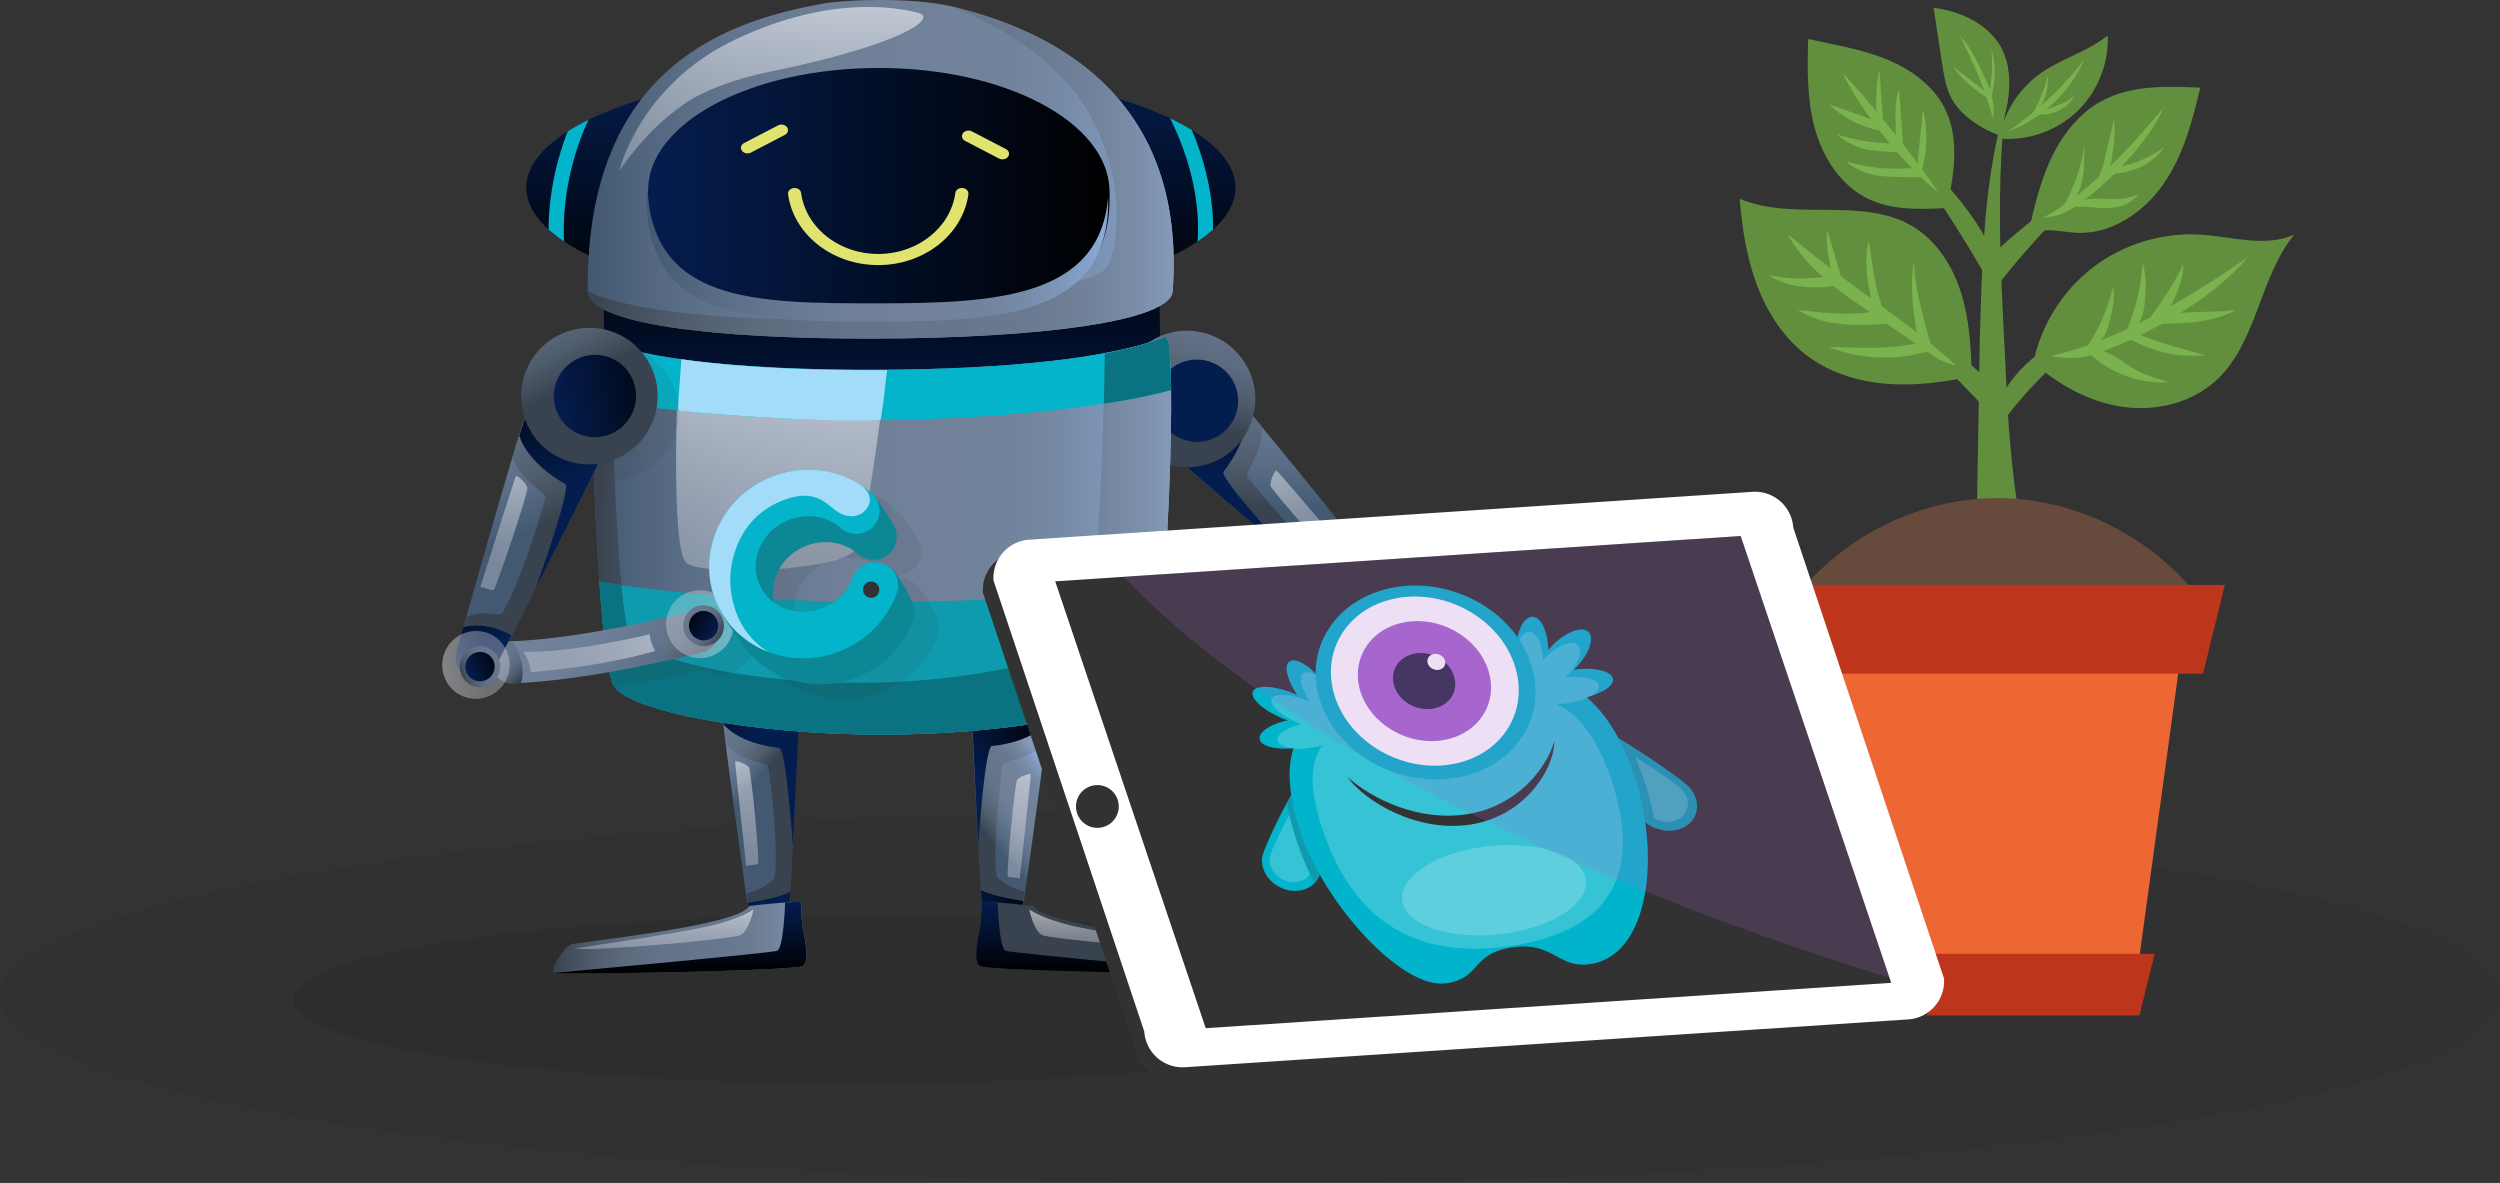 <svg xmlns="http://www.w3.org/2000/svg" width="249.449" height="118.031" viewBox="-55.553 -13.616 249.449 118.031"><rect x="-55.553" y="-13.616" width="249.449" height="118.031" fill="#333333" stroke="none"/><g opacity=".4"><ellipse cx="69.171" cy="85.78" opacity=".1" rx="124.724" ry="18.636"/></g><g opacity=".8"><ellipse cx="29.911" cy="86.124" opacity=".1" rx="56.246" ry="8.404"/></g><linearGradient id="a" x1="32.437" x2="32.437" y1="30.978" y2="10.062" gradientUnits="userSpaceOnUse"><stop offset="0" stop-color="#041d4f"/><stop offset="1"/></linearGradient><path fill="url(#a)" fill-rule="evenodd" d="M4.771 10.062s-.252 9.702.126 13.23c.378 3.528 28.349 7.686 28.349 7.686s24.821-2.898 26.207-4.788c1.386-1.89.378-15.876.378-15.876l-55.06-.252z" clip-rule="evenodd"/><g transform="scale(-1.333 1.333) rotate(-16.992 455.514 6432.03)"><linearGradient id="b" x1="1709.684" x2="1728.543" y1="457.313" y2="457.313" gradientTransform="rotate(-50.876 1456.272 181.567)" gradientUnits="userSpaceOnUse"><stop offset=".006" stop-color="#435972"/><stop offset=".108" stop-color="#536880"/><stop offset=".254" stop-color="#64768f"/><stop offset=".416" stop-color="#6e7f97"/><stop offset=".624" stop-color="#71829a"/><stop offset=".731" stop-color="#72849d"/><stop offset=".817" stop-color="#768ba7"/><stop offset=".895" stop-color="#7d96b8"/><stop offset=".969" stop-color="#86a5d0"/><stop offset="1" stop-color="#8baddc"/></linearGradient><path fill="url(#b)" d="M1832.479 164.548a1.57 1.57 0 0 1-1.154.58c-6.077.263-14.051-1.152-14.387-1.212a1.575 1.575 0 1 1 .556-3.1c.079.014 7.971 1.414 13.695 1.166a1.575 1.575 0 0 1 1.29 2.566"/></g><g transform="scale(-1.333 1.333) rotate(-16.992 487.567 6646.232)"><linearGradient id="c" x1="1765.909" x2="1772.381" y1="450.95" y2="450.95" gradientTransform="rotate(-50.876 1520.269 181.551)" gradientUnits="userSpaceOnUse"><stop offset=".006" stop-color="#38434f"/><stop offset=".041" stop-color="#3e4a57"/><stop offset=".163" stop-color="#505d6e"/><stop offset=".294" stop-color="#5d6b7f"/><stop offset=".439" stop-color="#657389"/><stop offset=".624" stop-color="#67768c"/><stop offset=".75" stop-color="#69798f"/><stop offset=".852" stop-color="#708199"/><stop offset=".945" stop-color="#7b8faa"/><stop offset="1" stop-color="#849ab8"/></linearGradient><path fill="url(#c)" d="M1883.365 164.261c.565-.723 1.119-1.954 1.061-3.011a79.77 79.77 0 0 1-2.934-.451 1.575 1.575 0 0 0-.556 3.1c.109.02 1.022.182 2.413.383l.016-.021"/></g><g transform="scale(-1.333 1.333) rotate(-16.992 849.785 6341.157)"><linearGradient id="d" x1="1699.04" x2="1702.899" y1="342.454" y2="342.454" gradientTransform="rotate(-50.876 1446.927 62.38)" gradientUnits="userSpaceOnUse"><stop offset=".006" stop-color="#38434f"/><stop offset=".041" stop-color="#3e4a57"/><stop offset=".163" stop-color="#505d6e"/><stop offset=".294" stop-color="#5d6b7f"/><stop offset=".439" stop-color="#657389"/><stop offset=".624" stop-color="#67768c"/><stop offset=".75" stop-color="#69798f"/><stop offset=".852" stop-color="#708199"/><stop offset=".945" stop-color="#7b8faa"/><stop offset="1" stop-color="#849ab8"/></linearGradient><path fill="url(#d)" d="M1821.844 42.79c-.509.647-.889 2.185-.422 3.166.188-.005.374-.011.559-.019a1.57 1.57 0 0 0 1.505-1.642c-.038-.869-.649-1.532-1.642-1.505"/></g><g transform="rotate(60.378 670.52 2414.945) scale(1.333)"><linearGradient id="e" x1="-962.483" x2="-962.483" y1="1444.239" y2="1435.119" gradientTransform="rotate(50.876 -974.69 1073.23)" gradientUnits="userSpaceOnUse"><stop offset="0" stop-color="#dedfe7" stop-opacity=".5"/><stop offset=".349" stop-color="#e2e3ea" stop-opacity=".605"/><stop offset=".689" stop-color="#eeeef2" stop-opacity=".708"/><stop offset=".994" stop-color="#fff" stop-opacity=".8"/></linearGradient><path fill="url(#e)" d="M-1251.535 1310.27s-.682-.249-1.097-.716c0 0-3.804 4.933-6.569 6.952 0 0 .849.19 1.401.848 1.18-1.117 4.154-4.044 6.265-7.084" opacity=".7"/></g><g transform="matrix(.056 -1.332 -1.328 -.056 2271.21 706.303)"><linearGradient id="f" x1="431.86" x2="453.622" y1="1681.874" y2="1681.874" gradientUnits="userSpaceOnUse"><stop offset=".006" stop-color="#435972"/><stop offset=".108" stop-color="#536880"/><stop offset=".254" stop-color="#64768f"/><stop offset=".416" stop-color="#6e7f97"/><stop offset=".624" stop-color="#71829a"/><stop offset=".731" stop-color="#72849d"/><stop offset=".817" stop-color="#768ba7"/><stop offset=".895" stop-color="#7d96b8"/><stop offset=".969" stop-color="#86a5d0"/><stop offset="1" stop-color="#8baddc"/></linearGradient><path fill="url(#f)" d="M423.997 1666.994a1.574 1.574 0 0 1 2.593-1.384c.033.029 13.733 11.975 13.917 12.489.293.819-4.675 4.389-5.084 3.881-.83-.83-10.894-13.988-10.894-13.988a1.571 1.571 0 0 1-.532-.998"/></g><g transform="matrix(-.881 .999 -.995 -.883 2358.83 575.384)"><linearGradient id="g" x1="838.956" x2="838.956" y1="1552.162" y2="1561.773" gradientUnits="userSpaceOnUse"><stop offset="0" stop-color="#dedfe7" stop-opacity=".5"/><stop offset=".349" stop-color="#e2e3ea" stop-opacity=".605"/><stop offset=".689" stop-color="#eeeef2" stop-opacity=".708"/><stop offset=".994" stop-color="#fff" stop-opacity=".8"/></linearGradient><path fill="url(#g)" d="M836.464 1550.245s-1.192 8.516-1.163 8.657c.03.141.934-.15 1.163-.417.289-.962 1.119-7.924.986-8.026-.134-.102-.729-.098-.986-.214" opacity=".7"/></g><g transform="matrix(.056 -1.332 -1.328 -.056 2395.57 536.637)"><linearGradient id="h" x1="300.822" x2="322.583" y1="1770.011" y2="1770.011" gradientUnits="userSpaceOnUse"><stop offset=".006" stop-color="#38434f"/><stop offset=".041" stop-color="#3e4a57"/><stop offset=".163" stop-color="#505d6e"/><stop offset=".294" stop-color="#5d6b7f"/><stop offset=".439" stop-color="#657389"/><stop offset=".624" stop-color="#67768c"/><stop offset=".75" stop-color="#69798f"/><stop offset=".852" stop-color="#708199"/><stop offset=".945" stop-color="#7b8faa"/><stop offset="1" stop-color="#849ab8"/></linearGradient><path fill="url(#h)" d="M309.469 1766.236c-.049-.136-1.046-1.075-2.487-2.382-2.168-.138-3.333 1.164-3.785.933-.393-.279-5.249-4.678-6.439-6.691-.094-.159.949-1.36.915-2.495-1.269-1.112-2.113-1.848-2.121-1.855a1.574 1.574 0 1 0-2.06 2.383s10.064 13.159 10.894 13.988c.408.508 5.376-3.062 5.083-3.881"/></g><g transform="matrix(.056 -1.332 -1.328 -.056 2404.39 668.44)"><linearGradient id="i" x1="393.365" x2="399.626" y1="1768.867" y2="1768.867" gradientUnits="userSpaceOnUse"><stop offset="0" stop-color="#041d4f"/><stop offset="1"/></linearGradient><path fill="url(#i)" d="m395.548 1765.84-1.508-1.318a1.575 1.575 0 0 0-2.061 2.383l1.507 1.967c1.83-1.315 2.107-2.992 2.062-3.032"/></g><g transform="matrix(.056 -1.332 -1.328 -.056 2311.23 533.107)"><linearGradient id="j" x1="303.159" x2="314.697" y1="1706.604" y2="1706.604" gradientUnits="userSpaceOnUse"><stop offset="0" stop-color="#041d4f"/><stop offset="1"/></linearGradient><path fill="url(#j)" d="M309.469 1702.731c-.032-.09-.482-.533-1.201-1.203 0 0-1.94-.435-4.79 1.581-.798-.04-6.11-5.435-6.11-5.435 2.932 3.808 6.535 8.456 7.017 8.938.409.508 5.377-3.062 5.084-3.881"/></g><g transform="matrix(-.369 -1.281 1.281 -.369 2406.4 681.807)"><linearGradient id="k" x1="936.529" x2="936.529" y1="-1544.76" y2="-1538.003" gradientUnits="userSpaceOnUse"><stop offset="0" stop-color="#dedfe7" stop-opacity=".5"/><stop offset=".349" stop-color="#e2e3ea" stop-opacity=".605"/><stop offset=".689" stop-color="#eeeef2" stop-opacity=".708"/><stop offset=".994" stop-color="#fff" stop-opacity=".8"/></linearGradient><path fill="url(#k)" d="M938.964-1546.585a2.55 2.55 0 0 0-2.538 2.54 2.513 2.513 0 0 0 2.538 2.51 2.55 2.55 0 0 0 2.538-2.54 2.514 2.514 0 0 0-2.538-2.51" opacity=".7"/></g><g transform="matrix(-1.333 0 0 1.333 2405.11 698.161)"><linearGradient id="l" x1="1744.033" x2="1748.1" y1="-487.766" y2="-487.766" gradientUnits="userSpaceOnUse"><stop offset=".006" stop-color="#38434f"/><stop offset=".041" stop-color="#3e4a57"/><stop offset=".163" stop-color="#505d6e"/><stop offset=".294" stop-color="#5d6b7f"/><stop offset=".439" stop-color="#657389"/><stop offset=".624" stop-color="#67768c"/><stop offset=".75" stop-color="#69798f"/><stop offset=".852" stop-color="#708199"/><stop offset=".945" stop-color="#7b8faa"/><stop offset="1" stop-color="#849ab8"/></linearGradient><path fill="url(#l)" d="M1743.97-487.344a1.544 1.544 0 0 1-1.896 1.046 1.515 1.515 0 0 1-1.03-1.888 1.536 1.536 0 0 1 2.144-.95c.65.317.993 1.068.782 1.792"/></g><g transform="matrix(-1.333 0 0 1.333 2409.47 699.931)"><linearGradient id="m" x1="1746.873" x2="1749.796" y1="-489.093" y2="-489.093" gradientUnits="userSpaceOnUse"><stop offset="0" stop-color="#041d4f"/><stop offset="1"/></linearGradient><path fill="url(#m)" d="M1746.828-488.79a1.11 1.11 0 0 1-1.363.752 1.089 1.089 0 0 1-.74-1.357 1.103 1.103 0 0 1 1.541-.682c.468.227.714.767.562 1.287"/></g><g transform="matrix(-.369 -1.281 1.281 -.369 2542.4 565.807)"><linearGradient id="n" x1="570.686" x2="570.686" y1="-1711.824" y2="-1705.067" gradientTransform="rotate(50.876 664.827 -1361.991)" gradientUnits="userSpaceOnUse"><stop offset="0" stop-color="#dedfe7" stop-opacity=".5"/><stop offset=".349" stop-color="#e2e3ea" stop-opacity=".605"/><stop offset=".689" stop-color="#eeeef2" stop-opacity=".708"/><stop offset=".994" stop-color="#fff" stop-opacity=".8"/></linearGradient><path fill="url(#n)" d="M879.738-1655.069a2.55 2.55 0 0 0-3.572-.366 2.514 2.514 0 0 0-.346 3.553 2.551 2.551 0 0 0 3.573.366 2.514 2.514 0 0 0 .345-3.553" opacity=".7"/></g><g transform="matrix(-1.333 0 0 1.333 2541.11 582.161)"><linearGradient id="o" x1="1803.445" x2="1807.513" y1="-89.993" y2="-89.993" gradientTransform="rotate(-50.876 1491.746 -274.646)" gradientUnits="userSpaceOnUse"><stop offset=".006" stop-color="#38434f"/><stop offset=".041" stop-color="#3e4a57"/><stop offset=".163" stop-color="#505d6e"/><stop offset=".294" stop-color="#5d6b7f"/><stop offset=".439" stop-color="#657389"/><stop offset=".624" stop-color="#67768c"/><stop offset=".75" stop-color="#69798f"/><stop offset=".852" stop-color="#708199"/><stop offset=".945" stop-color="#7b8faa"/><stop offset="1" stop-color="#849ab8"/></linearGradient><path fill="url(#o)" d="M1831.995-399.585a1.545 1.545 0 0 1-.386 2.131 1.516 1.516 0 0 1-2.115-.392 1.535 1.535 0 0 1 .616-2.263 1.518 1.518 0 0 1 1.885.524"/></g><g transform="matrix(-1.333 0 0 1.333 2545.47 583.931)"><linearGradient id="p" x1="1806.286" x2="1809.209" y1="-91.321" y2="-91.321" gradientTransform="rotate(-50.876 1495.015 -275.974)" gradientUnits="userSpaceOnUse"><stop offset="0" stop-color="#041d4f"/><stop offset="1"/></linearGradient><path fill="url(#p)" d="M1834.913-400.668a1.108 1.108 0 0 1-.277 1.531 1.09 1.09 0 0 1-1.52-.282 1.103 1.103 0 0 1 .443-1.626 1.092 1.092 0 0 1 1.354.377"/></g><g transform="matrix(.457 -1.522 1.534 .454 2304.55 489.906)"><linearGradient id="q" x1="-121.735" x2="-108.107" y1="-1429.495" y2="-1429.495" gradientUnits="userSpaceOnUse"><stop offset=".006" stop-color="#38434f"/><stop offset=".041" stop-color="#3e4a57"/><stop offset=".163" stop-color="#505d6e"/><stop offset=".294" stop-color="#5d6b7f"/><stop offset=".439" stop-color="#657389"/><stop offset=".624" stop-color="#67768c"/><stop offset=".75" stop-color="#69798f"/><stop offset=".852" stop-color="#708199"/><stop offset=".945" stop-color="#7b8faa"/><stop offset="1" stop-color="#849ab8"/></linearGradient><path fill="url(#q)" d="M-120.518-1429.677c-2.366.014-4.284 1.934-4.284 4.287 0 2.354 1.918 4.25 4.284 4.236 2.366-.014 4.284-1.934 4.284-4.287 0-2.353-1.918-4.25-4.284-4.236"/></g><g transform="matrix(-1.6 0 0 1.588 2243.588 546.312)"><linearGradient id="r" x1="1364.883" x2="1373.097" y1="-327.42" y2="-327.42" gradientUnits="userSpaceOnUse"><stop offset="0" stop-color="#041d4f"/><stop offset="1"/></linearGradient><path fill="url(#r)" d="M1364.781-328.155a2.606 2.606 0 0 1-1.742 3.214c-1.356.407-2.782-.378-3.183-1.745a2.592 2.592 0 0 1 2.182-3.303 2.559 2.559 0 0 1 2.743 1.834"/></g><path fill="#0D9BAD" d="M113.306 61.202c-4.464.238-8.389-2.487-9.717-6.397-.26-.767-1.037-4.022-1.082-4.865 1.54-5.007 4.463-7.13 9.805-7.413 3.883-.208 5.016-.861 8.754 2.677.145.286.68 3.101.702 3.401a2.323 2.323 0 0 1-4.389 1.221c-.88-1.725-2.772-2.767-4.822-2.66-2.782.15-4.934 2.377-4.796 4.967.138 2.591 2.514 4.577 5.296 4.43 1.43-.076 2.72-.688 3.636-1.721.85-.96 2.267-3.448 3.171-2.536.317.318.775 2.453.763 4.006-.005.806-.243 1.438-.89 2.07a10.027 10.027 0 0 1-6.43 2.82"/><path fill="#03B4CA" d="M112.658 58.163c-5.341.284-9.909-3.672-10.183-8.823-.274-5.148 3.847-9.569 9.189-9.855 3.883-.207 7.498 1.831 9.209 5.19a2.325 2.325 0 0 1-4.14 2.11c-.88-1.725-2.772-2.768-4.822-2.66-2.783.15-4.934 2.377-4.796 4.967.137 2.591 2.513 4.577 5.296 4.43 1.429-.076 2.72-.688 3.636-1.722a2.322 2.322 0 0 1 3.28-.196c.96.85 1.049 2.32.197 3.28-1.722 1.943-4.225 3.138-6.866 3.279"/><path fill="#A2DCF9" d="M113.243 42.136c3.316.366 3.055 2.766 4.462 3.698.858.569 1.605.428 2.159.085.675-.419 1.01-1.241.332-2.367-1.884-2.681-5.104-4.247-8.532-4.066-5.341.284-9.463 4.705-9.188 9.855.133 2.486 1.266 4.695 3.004 6.282-2.295-2.94-1.757-6.954-.257-9.384 2.407-3.9 5.867-4.341 8.02-4.103"/><g transform="rotate(36.074 575.036 4330.694) scale(1.703)"><linearGradient id="s" x1="-1205.071" x2="-1203.444" y1="848.141" y2="848.141" gradientTransform="rotate(50.876 -1095.875 597.994)" gradientUnits="userSpaceOnUse"><stop offset="0" stop-color="#006ab0"/><stop offset=".149" stop-color="#046cb1"/><stop offset=".293" stop-color="#1074b5"/><stop offset=".436" stop-color="#2380bb"/><stop offset=".579" stop-color="#3f92c4"/><stop offset=".72" stop-color="#62a9d0"/><stop offset=".859" stop-color="#8dc4dd"/><stop offset=".994" stop-color="#bee3ed"/></linearGradient><path fill="url(#s)" d="M-1358.002 670.987a.479.479 0 0 1-.741.603.479.479 0 0 1 .741-.603"/></g><g transform="matrix(-.908 -.784 .782 -.905 2040.566 858.822)"><linearGradient id="t" x1="1707.499" x2="1715.168" y1="-605.739" y2="-605.739" gradientUnits="userSpaceOnUse"><stop offset=".006" stop-color="#435972"/><stop offset=".108" stop-color="#536880"/><stop offset=".254" stop-color="#64768f"/><stop offset=".416" stop-color="#6e7f97"/><stop offset=".624" stop-color="#71829a"/><stop offset=".731" stop-color="#72849d"/><stop offset=".817" stop-color="#768ba7"/><stop offset=".895" stop-color="#7d96b8"/><stop offset=".969" stop-color="#86a5d0"/><stop offset="1" stop-color="#8baddc"/></linearGradient><path fill="url(#t)" d="M1697.342-609.45a1.574 1.574 0 0 1 2.593-1.384c.033.029 13.733 11.975 13.917 12.489.293.819-4.675 4.389-5.084 3.881-.83-.83-10.894-13.988-10.894-13.988a1.571 1.571 0 0 1-.532-.998"/></g><g transform="matrix(1.198 .038 .034 -1.197 1900.751 835.622)"><linearGradient id="u" x1="-1587.435" x2="-1587.435" y1="586.885" y2="597.332" gradientUnits="userSpaceOnUse"><stop offset="0" stop-color="#dedfe7" stop-opacity=".5"/><stop offset=".349" stop-color="#e2e3ea" stop-opacity=".605"/><stop offset=".689" stop-color="#eeeef2" stop-opacity=".708"/><stop offset=".994" stop-color="#fff" stop-opacity=".8"/></linearGradient><path fill="url(#u)" d="M-1587.481 586.884s-1.193 8.516-1.163 8.657c.03.141.934-.15 1.163-.417.289-.962 1.119-7.924.985-8.026-.133-.103-.728-.098-.985-.214" opacity=".7"/></g><g transform="matrix(-.908 -.784 .782 -.905 1852.713 835.842)"><linearGradient id="v" x1="1576.461" x2="1584.129" y1="-517.602" y2="-517.602" gradientUnits="userSpaceOnUse"><stop offset=".006" stop-color="#38434f"/><stop offset=".041" stop-color="#3e4a57"/><stop offset=".163" stop-color="#505d6e"/><stop offset=".294" stop-color="#5d6b7f"/><stop offset=".439" stop-color="#657389"/><stop offset=".624" stop-color="#67768c"/><stop offset=".75" stop-color="#69798f"/><stop offset=".852" stop-color="#708199"/><stop offset=".945" stop-color="#7b8faa"/><stop offset="1" stop-color="#849ab8"/></linearGradient><path fill="url(#v)" d="M1582.814-510.208c-.049-.136-1.046-1.075-2.487-2.382-2.168-.138-3.333 1.164-3.785.933-.393-.279-5.249-4.678-6.439-6.691-.094-.159.135-1.42.915-2.495-1.269-1.112-2.113-1.848-2.121-1.855a1.574 1.574 0 1 0-2.06 2.383s10.064 13.159 10.894 13.988c.408.508 5.376-3.062 5.083-3.881"/></g><g transform="matrix(-.908 -.784 .782 -.905 1933.698 922.82)"><linearGradient id="w" x1="1668.113" x2="1672.354" y1="-511.509" y2="-511.509" gradientUnits="userSpaceOnUse"><stop offset="0" stop-color="#041d4f"/><stop offset="1"/></linearGradient><path fill="url(#w)" d="m1668.893-510.603-1.508-1.318a1.575 1.575 0 0 0-2.061 2.383l1.507 1.967c.48-1.191 2.107-2.993 2.062-3.032"/></g><g transform="matrix(-.908 -.784 .782 -.905 1902.355 778.368)"><linearGradient id="x" x1="1579.122" x2="1586.79" y1="-578.017" y2="-578.017" gradientUnits="userSpaceOnUse"><stop offset="0" stop-color="#041d4f"/><stop offset="1"/></linearGradient><path fill="url(#x)" d="M1582.814-573.713c-.032-.09-.482-.533-1.201-1.203 0 0-1.94-.435-4.79 1.581-.798-.04-6.11-5.435-6.11-5.435 2.932 3.808 6.535 8.456 7.017 8.938.409.508 5.377-3.062 5.084-3.881"/></g><linearGradient id="y" x1="-.394" x2="24.922" y1="79.946" y2="79.946" gradientUnits="userSpaceOnUse"><stop offset=".006" stop-color="#38434f"/><stop offset=".041" stop-color="#3e4a57"/><stop offset=".163" stop-color="#505d6e"/><stop offset=".294" stop-color="#5d6b7f"/><stop offset=".439" stop-color="#657389"/><stop offset=".624" stop-color="#67768c"/><stop offset=".75" stop-color="#69798f"/><stop offset=".852" stop-color="#708199"/><stop offset=".945" stop-color="#7b8faa"/><stop offset="1" stop-color="#849ab8"/></linearGradient><path fill="url(#y)" fill-rule="evenodd" d="M19.213 76.78s4.284-.504 5.166-.378c0 0 0 1.575.189 2.646s.693 3.213 0 3.717-23.832.891-24.821.693c-.63-.126 1.029-2.6 1.638-2.835.668-.258 16.82-1.827 17.828-3.843z" clip-rule="evenodd"/><linearGradient id="z" x1="12.334" x2="12.334" y1="83.511" y2="76.382" gradientUnits="userSpaceOnUse"><stop offset="0"/><stop offset="1" stop-color="#041d4f"/></linearGradient><path fill="url(#z)" fill-rule="evenodd" d="M21.984 81.253c.669-.259.798-4.818.798-4.818.708-.049 1.319-.072 1.596-.032 0 0 0 1.575.189 2.646s.693 3.213 0 3.717-23.832.891-24.821.693c0-.001 21.63-1.971 22.238-2.206z" clip-rule="evenodd"/><linearGradient id="A" x1="10.718" x2="10.718" y1="81.072" y2="77.116" gradientUnits="userSpaceOnUse"><stop offset="0" stop-color="#dedfe7" stop-opacity=".5"/><stop offset=".349" stop-color="#e2e3ea" stop-opacity=".605"/><stop offset=".689" stop-color="#eeeef2" stop-opacity=".708"/><stop offset=".994" stop-color="#fff" stop-opacity=".8"/></linearGradient><path fill="url(#A)" fill-rule="evenodd" d="M19.632 77.116s-.441 2.205-1.323 2.583c-.882.378-14.238 1.638-16.506 1.323 0 0 9.954-1.449 13.293-2.205 3.339-.756 4.536-1.701 4.536-1.701z" clip-rule="evenodd" opacity=".7"/><g transform="matrix(.908 -.784 -.782 -.905 2032.593 858.822)"><linearGradient id="B" x1="-824.95" x2="-817.282" y1="1588.316" y2="1588.316" gradientUnits="userSpaceOnUse"><stop offset=".006" stop-color="#435972"/><stop offset=".108" stop-color="#536880"/><stop offset=".254" stop-color="#64768f"/><stop offset=".416" stop-color="#6e7f97"/><stop offset=".624" stop-color="#71829a"/><stop offset=".731" stop-color="#72849d"/><stop offset=".817" stop-color="#768ba7"/><stop offset=".895" stop-color="#7d96b8"/><stop offset=".969" stop-color="#86a5d0"/><stop offset="1" stop-color="#8baddc"/></linearGradient><path fill="url(#B)" d="M-830.27 1580.413a1.574 1.574 0 0 1 2.593-1.384c.033.029 13.733 11.975 13.917 12.49.293.819-4.675 4.389-5.084 3.881-.83-.83-10.894-13.988-10.894-13.988a1.576 1.576 0 0 1-.532-.999"/></g><g transform="matrix(-1.198 .038 -.034 -1.197 2172.408 835.622)"><linearGradient id="C" x1="1755.21" x2="1755.21" y1="691.947" y2="702.393" gradientUnits="userSpaceOnUse"><stop offset="0" stop-color="#dedfe7" stop-opacity=".5"/><stop offset=".349" stop-color="#e2e3ea" stop-opacity=".605"/><stop offset=".689" stop-color="#eeeef2" stop-opacity=".708"/><stop offset=".994" stop-color="#fff" stop-opacity=".8"/></linearGradient><path fill="url(#C)" d="M1755.163 691.945s-1.193 8.516-1.163 8.657c.03.141.934-.15 1.163-.417.289-.962 1.119-7.924.985-8.026-.132-.103-.728-.098-.985-.214" opacity=".7"/></g><g transform="matrix(.908 -.784 -.782 -.905 2220.446 835.842)"><linearGradient id="D" x1="-955.989" x2="-948.32" y1="1676.453" y2="1676.453" gradientUnits="userSpaceOnUse"><stop offset=".006" stop-color="#38434f"/><stop offset=".041" stop-color="#3e4a57"/><stop offset=".163" stop-color="#505d6e"/><stop offset=".294" stop-color="#5d6b7f"/><stop offset=".439" stop-color="#657389"/><stop offset=".624" stop-color="#67768c"/><stop offset=".75" stop-color="#69798f"/><stop offset=".852" stop-color="#708199"/><stop offset=".945" stop-color="#7b8faa"/><stop offset="1" stop-color="#849ab8"/></linearGradient><path fill="url(#D)" d="M-944.798 1679.655c-.049-.136-1.046-1.075-2.487-2.382-2.168-.138-3.333 1.164-3.785.933-.393-.279-5.249-4.678-6.439-6.691-.094-.158.135-1.42.915-2.494-1.268-1.112-2.113-1.848-2.121-1.855a1.574 1.574 0 1 0-2.06 2.383s10.064 13.159 10.894 13.988c.408.508 5.376-3.063 5.083-3.882"/></g><g transform="matrix(.908 -.784 -.782 -.905 2139.46 922.82)"><linearGradient id="E" x1="-862.174" x2="-857.933" y1="1680.672" y2="1680.672" gradientUnits="userSpaceOnUse"><stop offset="0" stop-color="#041d4f"/><stop offset="1"/></linearGradient><path fill="url(#E)" d="m-858.718 1679.26-1.508-1.318a1.575 1.575 0 0 0-2.061 2.383l1.507 1.967c.48-1.191 2.106-2.993 2.062-3.032"/></g><g transform="matrix(.908 -.784 -.782 -.905 2170.804 778.368)"><linearGradient id="F" x1="-953.328" x2="-945.659" y1="1616.038" y2="1616.038" gradientUnits="userSpaceOnUse"><stop offset="0" stop-color="#041d4f"/><stop offset="1"/></linearGradient><path fill="url(#F)" d="M-944.798 1616.15c-.032-.09-.482-.533-1.201-1.203 0 0-1.94-.435-4.79 1.581-.798-.04-6.11-5.435-6.11-5.435 2.932 3.808 6.535 8.456 7.017 8.938.41.509 5.378-3.062 5.084-3.881"/></g><g transform="matrix(-1 0 0 1 4073.16 0)"><linearGradient id="G" x1="4031.305" x2="4056.621" y1="79.946" y2="79.946" gradientUnits="userSpaceOnUse"><stop offset=".006" stop-color="#38434f"/><stop offset=".041" stop-color="#3e4a57"/><stop offset=".163" stop-color="#505d6e"/><stop offset=".294" stop-color="#5d6b7f"/><stop offset=".439" stop-color="#657389"/><stop offset=".624" stop-color="#67768c"/><stop offset=".75" stop-color="#69798f"/><stop offset=".852" stop-color="#708199"/><stop offset=".945" stop-color="#7b8faa"/><stop offset="1" stop-color="#849ab8"/></linearGradient><path fill="url(#G)" fill-rule="evenodd" d="M4025.596 76.78s4.284-.504 5.166-.378c0 0 0 1.575.189 2.646s.693 3.213 0 3.717-23.832.891-24.821.693c-.63-.126 1.03-2.6 1.638-2.835.668-.258 16.82-1.827 17.828-3.843z" clip-rule="evenodd"/><linearGradient id="H" x1="4018.717" x2="4018.717" y1="83.511" y2="76.382" gradientUnits="userSpaceOnUse"><stop offset="0"/><stop offset="1" stop-color="#041d4f"/></linearGradient><path fill="url(#H)" fill-rule="evenodd" d="M4028.368 81.253c.669-.259.797-4.818.797-4.818.708-.049 1.319-.072 1.596-.032 0 0 0 1.575.189 2.646s.693 3.213 0 3.717-23.832.891-24.821.693c0-.001 21.63-1.971 22.239-2.206z" clip-rule="evenodd"/><linearGradient id="I" x1="4017.101" x2="4017.101" y1="81.072" y2="77.116" gradientUnits="userSpaceOnUse"><stop offset="0" stop-color="#dedfe7" stop-opacity=".5"/><stop offset=".349" stop-color="#e2e3ea" stop-opacity=".605"/><stop offset=".689" stop-color="#eeeef2" stop-opacity=".708"/><stop offset=".994" stop-color="#fff" stop-opacity=".8"/></linearGradient><path fill="url(#I)" fill-rule="evenodd" d="M4026.015 77.116s-.441 2.205-1.323 2.583c-.882.378-14.238 1.638-16.505 1.323 0 0 9.954-1.449 13.292-2.205 3.339-.756 4.536-1.701 4.536-1.701z" clip-rule="evenodd" opacity=".7"/></g><linearGradient id="J" x1="32.34" x2="32.34" y1="17.052" y2="-6.846" gradientUnits="userSpaceOnUse"><stop offset="0"/><stop offset="1" stop-color="#041d4f"/></linearGradient><ellipse cx="32.34" cy="5.103" fill="url(#J)" rx="35.379" ry="11.949"/><path fill="#03B4CA" d="M1.092-.504c.627-.398 1.32-.783 2.072-1.152C1.331 2.308.537 6.71.729 10.474A13.487 13.487 0 0 1-.819 9.277c.016-3.103.642-6.53 1.911-9.781zm62.267-.144a23.263 23.263 0 0 0-2.16-1.163c2.02 4.019 3.033 8.497 2.736 12.296a13.51 13.51 0 0 0 1.555-1.199c.021-3.134-.716-6.62-2.131-9.934z"/><linearGradient id="K" x1="3.09" x2="61.559" y1="3.276" y2="3.276" gradientUnits="userSpaceOnUse"><stop offset=".006" stop-color="#435972"/><stop offset=".108" stop-color="#536880"/><stop offset=".254" stop-color="#64768f"/><stop offset=".416" stop-color="#6e7f97"/><stop offset=".624" stop-color="#71829a"/><stop offset=".731" stop-color="#72849d"/><stop offset=".817" stop-color="#768ba7"/><stop offset=".895" stop-color="#7d96b8"/><stop offset=".969" stop-color="#86a5d0"/><stop offset="1" stop-color="#8baddc"/></linearGradient><path fill="url(#K)" fill-rule="evenodd" d="M26.519-13.249c2.383-.434 9.096-.633 12.85.266 9.105 2.179 23.532 8.29 22.088 28.416-.217 3.01-13.221 4.693-29.813 4.734-16.076.039-28.522-1.471-28.552-4.734-.205-22.695 14.404-27.041 23.427-28.682z" clip-rule="evenodd"/><linearGradient id="L" x1="3.092" x2="61.559" y1="3.593" y2="3.593" gradientUnits="userSpaceOnUse"><stop offset=".006" stop-color="#38434f"/><stop offset=".041" stop-color="#3e4a57"/><stop offset=".163" stop-color="#505d6e"/><stop offset=".294" stop-color="#5d6b7f"/><stop offset=".439" stop-color="#657389"/><stop offset=".624" stop-color="#67768c"/><stop offset=".75" stop-color="#69798f"/><stop offset=".852" stop-color="#708199"/><stop offset=".945" stop-color="#7b8faa"/><stop offset="1" stop-color="#849ab8"/></linearGradient><path fill="url(#L)" fill-rule="evenodd" d="M54.867 13.085c.76-.905 2.616-8.174-2.126-15.985-4.105-6.762-13.372-10.082-13.372-10.082 9.105 2.179 23.532 8.29 22.088 28.416-.217 3.01-13.221 4.693-29.813 4.734-16.076.039-28.522-1.471-28.552-4.734 0 0 4.309 2.581 20.156 2.774 8.909.108 29.459-2.546 31.619-5.123z" clip-rule="evenodd"/><linearGradient id="M" x1="21.409" x2="21.409" y1="3.426" y2="-12.922" gradientUnits="userSpaceOnUse"><stop offset="0" stop-color="#dedfe7" stop-opacity=".5"/><stop offset=".349" stop-color="#e2e3ea" stop-opacity=".605"/><stop offset=".689" stop-color="#eeeef2" stop-opacity=".708"/><stop offset=".994" stop-color="#fff" stop-opacity=".8"/></linearGradient><path fill="url(#M)" fill-rule="evenodd" d="M6.237 3.426S8.253-5.142 17.829-9.678s16.38-3.15 18.27-2.646c1.89.504-1.512 3.15-15.12 5.922-2.766.563-6.22 1.723-8.269 3.17C10.363-1.572 8.5.214 6.237 3.426z" clip-rule="evenodd" opacity=".7"/><linearGradient id="N" x1="9.109" x2="55.167" y1="5.62" y2="5.62" gradientUnits="userSpaceOnUse"><stop offset="0" stop-color="#041d4f"/><stop offset="1"/></linearGradient><path fill="url(#N)" fill-rule="evenodd" d="M55.15 5.242c.503 12.075-10.18 12.83-22.892 12.83s-23.395 0-23.144-12.83c.13-6.667 10.305-12.075 23.018-12.075S54.872-1.421 55.15 5.242z" clip-rule="evenodd"/><linearGradient id="O" x1="8.966" x2="55.023" y1="11.655" y2="11.655" gradientUnits="userSpaceOnUse"><stop offset=".006" stop-color="#435972"/><stop offset=".108" stop-color="#536880"/><stop offset=".254" stop-color="#64768f"/><stop offset=".416" stop-color="#6e7f97"/><stop offset=".624" stop-color="#71829a"/><stop offset=".731" stop-color="#72849d"/><stop offset=".817" stop-color="#768ba7"/><stop offset=".895" stop-color="#7d96b8"/><stop offset=".969" stop-color="#86a5d0"/><stop offset="1" stop-color="#8baddc"/></linearGradient><path fill="url(#O)" fill-rule="evenodd" d="M32.175 16.651c-12.365 0-22.809-.002-23.139-11.809-.037.263-.06.528-.065.795-.252 12.83 10.431 12.83 23.144 12.83 12.551 0 23.123-.737 22.905-12.376-.887 9.902-10.981 10.56-22.845 10.56z" clip-rule="evenodd"/><path fill="#E0E36E" d="M40.498 5.146c-.36-.034-.685.183-.727.488-.476 3.471-3.784 6.089-7.695 6.089s-7.219-2.617-7.695-6.088c-.042-.305-.366-.523-.726-.488-.359.036-.617.311-.575.616.553 4.031 4.421 7.071 8.997 7.071s8.444-3.04 8.997-7.071c.041-.306-.217-.582-.576-.617zM22.077-1.101 18.691.658c-.308.161-.405.503-.216.764a.689.689 0 0 0 .559.265.737.737 0 0 0 .342-.082l3.385-1.76c.308-.16.405-.502.216-.763-.188-.262-.592-.344-.9-.183zm22.739 2.357L41.431-.503c-.308-.161-.712-.079-.901.183-.189.261-.092.603.216.763l3.386 1.76a.737.737 0 0 0 .342.082.684.684 0 0 0 .559-.266c.188-.261.091-.603-.217-.763z"/><g transform="matrix(1 0 0 .966 0 26.942)"><linearGradient id="P" x1="3.567" x2="61.306" y1="13.342" y2="13.342" gradientUnits="userSpaceOnUse"><stop offset=".006" stop-color="#435972"/><stop offset=".108" stop-color="#536880"/><stop offset=".254" stop-color="#64768f"/><stop offset=".416" stop-color="#6e7f97"/><stop offset=".624" stop-color="#71829a"/><stop offset=".731" stop-color="#72849d"/><stop offset=".817" stop-color="#768ba7"/><stop offset=".895" stop-color="#7d96b8"/><stop offset=".969" stop-color="#86a5d0"/><stop offset="1" stop-color="#8baddc"/></linearGradient><path fill="url(#P)" fill-rule="evenodd" d="M32.402-3.792c12.374-.063 22.934-1.173 28.296-3.392 1.417-.587.126 32.381-1.512 35.909-1.284 2.765-14.259 5.178-26.784 5.16-12.527.019-25.502-2.394-26.786-5.16C3.978 25.198 2.848-8.064 4.104-7.184c2.717 1.905 12.58 3.473 28.298 3.392z" clip-rule="evenodd"/></g><g transform="matrix(1 0 0 .966 0 26.942)"><linearGradient id="Q" x1="3.567" x2="61.306" y1="13.342" y2="13.342" gradientUnits="userSpaceOnUse"><stop offset=".006" stop-color="#38434f"/><stop offset=".041" stop-color="#3e4a57"/><stop offset=".163" stop-color="#505d6e"/><stop offset=".294" stop-color="#5d6b7f"/><stop offset=".439" stop-color="#657389"/><stop offset=".624" stop-color="#67768c"/><stop offset=".75" stop-color="#69798f"/><stop offset=".852" stop-color="#708199"/><stop offset=".945" stop-color="#7b8faa"/><stop offset="1" stop-color="#849ab8"/></linearGradient><path fill="url(#Q)" fill-rule="evenodd" d="M54.626-5.501c2.424-.461 4.478-1.023 6.072-1.683 1.417-.587.126 32.381-1.512 35.909-1.284 2.765-14.259 5.178-26.784 5.16-12.527.019-25.502-2.394-26.786-5.16C3.978 25.198 2.848-8.064 4.104-7.184c.341.239.794.473 1.358.699-.037 9.564.741 27.338 1.74 29.864 1.092 2.766 12.142 5.178 22.81 5.16 10.667.018 21.717-2.395 22.81-5.16.972-2.453 1.798-19.138 1.804-28.88z" clip-rule="evenodd"/></g><linearGradient id="R" x1="22.344" x2="22.344" y1="43.302" y2="23.418" gradientUnits="userSpaceOnUse"><stop offset="0" stop-color="#dedfe7" stop-opacity=".5"/><stop offset=".349" stop-color="#e2e3ea" stop-opacity=".605"/><stop offset=".689" stop-color="#eeeef2" stop-opacity=".708"/><stop offset=".994" stop-color="#fff" stop-opacity=".8"/></linearGradient><path fill="url(#R)" fill-rule="evenodd" d="M12.118 23.417s12.431 1.344 20.663.672c0 0-1.681 14.616-2.856 16.967-1.176 2.352-15.287 2.856-16.968 1.512-1.68-1.343-.839-19.151-.839-19.151z" clip-rule="evenodd" opacity=".7"/><path fill="#0D9BAD" fill-rule="evenodd" d="M60.596 44.406c-.378 5.047-.876 9.182-1.41 10.293-1.284 2.672-14.259 5.003-26.784 4.986-12.527.017-25.502-2.314-26.786-4.986-.532-1.106-1.009-5.235-1.37-10.282 7.239 1.228 17.8 2.048 28.141 2.038 10.374.011 20.971-.815 28.209-2.049z" clip-rule="evenodd"/><g fill-rule="evenodd" clip-rule="evenodd"><path fill="#03B4CA" d="M3.568 26.107c.008-3.813.171-6.353.537-6.106 2.716 1.84 12.579 3.355 28.298 3.278 12.374-.061 22.934-1.133 28.296-3.278.378-.151.563 1.999.601 5.298-6.261 1.749-18.595 3.025-30.61 3.013-10.071.011-20.368-.885-27.122-2.205z"/><path fill="#A2DCF9" d="M32.312 28.306c-4.748.205-14.602-.351-20.243-.96l.367-5.111c4.74.657 11.136 1.125 20.527 1.08 0 0-.105.774-.238 2.048a54.011 54.011 0 0 1-.413 2.943z"/></g><path fill="#0A7280" fill-rule="evenodd" d="M60.583 44.379c-.372 4.786-.883 9.251-1.397 10.32-1.284 2.672-14.259 5.003-26.784 4.986-12.527.017-25.502-2.314-26.786-4.986-.524-1.091-1.022-5.354-1.381-10.309l2.215.363c.227 2.375.481 4.118.752 4.78 1.092 2.672 12.142 5.003 22.81 4.986 10.667.017 21.717-2.314 22.81-4.986.247-.602.484-2.093.701-4.136l7.06-1.018zm-5.989-17.715c2.631-.404 4.916-.865 6.706-1.365a67.398 67.398 0 0 0-.173-3.943 4.587 4.587 0 0 0-.18-1.055c-.039-.124-.129-.351-.248-.3-1.402.59-4.328 1.357-6.014 1.66l-.091 5.003zM5.655 20.749c-.654-.241-1.172-.491-1.551-.748-.365-.247-.529 2.293-.537 6.106.635.124 1.303.245 1.997.361l.091-5.719z" clip-rule="evenodd"/><g opacity=".1"><g transform="rotate(-16.993 2633.48 -4987.134) scale(1.333)"><linearGradient id="S" x1="-1022.556" x2="-1022.466" y1="-702.362" y2="-702.362" gradientUnits="userSpaceOnUse"><stop offset=".006" stop-color="#435972"/><stop offset=".108" stop-color="#536880"/><stop offset=".254" stop-color="#64768f"/><stop offset=".416" stop-color="#6e7f97"/><stop offset=".624" stop-color="#71829a"/><stop offset=".731" stop-color="#72849d"/><stop offset=".817" stop-color="#768ba7"/><stop offset=".895" stop-color="#7d96b8"/><stop offset=".969" stop-color="#86a5d0"/><stop offset="1" stop-color="#8baddc"/></linearGradient><path fill="url(#S)" d="M-1022.476-702.393a.402.402 0 0 1-.064.093c-.011-.021-.014-.039-.018-.057a.119.119 0 0 0 .082-.036z"/><linearGradient id="T" x1="-1021.154" x2="-1020.535" y1="-704.062" y2="-704.062" gradientUnits="userSpaceOnUse"><stop offset=".006" stop-color="#435972"/><stop offset=".108" stop-color="#536880"/><stop offset=".254" stop-color="#64768f"/><stop offset=".416" stop-color="#6e7f97"/><stop offset=".624" stop-color="#71829a"/><stop offset=".731" stop-color="#72849d"/><stop offset=".817" stop-color="#768ba7"/><stop offset=".895" stop-color="#7d96b8"/><stop offset=".969" stop-color="#86a5d0"/><stop offset="1" stop-color="#8baddc"/></linearGradient><path fill="url(#T)" d="m-1020.651-704.121-.002.008c-.116.12-.217.219-.318.318a2.16 2.16 0 0 0-.155-.359 1.14 1.14 0 0 1 .248-.002c.069.004.144.019.227.035z"/></g><g transform="rotate(-16.993 2676.216 -4701.533) scale(1.333)"><linearGradient id="U" x1="-943.042" x2="-942.941" y1="-702.263" y2="-702.263" gradientUnits="userSpaceOnUse"><stop offset=".006" stop-color="#38434f"/><stop offset=".041" stop-color="#3e4a57"/><stop offset=".163" stop-color="#505d6e"/><stop offset=".294" stop-color="#5d6b7f"/><stop offset=".439" stop-color="#657389"/><stop offset=".624" stop-color="#67768c"/><stop offset=".75" stop-color="#69798f"/><stop offset=".852" stop-color="#708199"/><stop offset=".945" stop-color="#7b8faa"/><stop offset="1" stop-color="#849ab8"/></linearGradient><path fill="url(#U)" d="m-942.967-702.248-.01.005c-.024-.007-.043-.004-.067-.012.034.002.058.01.077.007z"/></g><g transform="rotate(-16.993 3159.174 -5108.297) scale(1.333)"><linearGradient id="V" x1="-1031.901" x2="-1031.811" y1="-821.553" y2="-821.553" gradientUnits="userSpaceOnUse"><stop offset=".006" stop-color="#38434f"/><stop offset=".041" stop-color="#3e4a57"/><stop offset=".163" stop-color="#505d6e"/><stop offset=".294" stop-color="#5d6b7f"/><stop offset=".439" stop-color="#657389"/><stop offset=".624" stop-color="#67768c"/><stop offset=".75" stop-color="#69798f"/><stop offset=".852" stop-color="#708199"/><stop offset=".945" stop-color="#7b8faa"/><stop offset="1" stop-color="#849ab8"/></linearGradient><path fill="url(#V)" d="M-1031.821-821.585a.402.402 0 0 1-.064.093.178.178 0 0 1-.018-.057.114.114 0 0 0 .082-.036z"/><linearGradient id="W" x1="-1031.764" x2="-1031.719" y1="-822.494" y2="-822.494" gradientUnits="userSpaceOnUse"><stop offset=".006" stop-color="#38434f"/><stop offset=".041" stop-color="#3e4a57"/><stop offset=".163" stop-color="#505d6e"/><stop offset=".294" stop-color="#5d6b7f"/><stop offset=".439" stop-color="#657389"/><stop offset=".624" stop-color="#67768c"/><stop offset=".75" stop-color="#69798f"/><stop offset=".852" stop-color="#708199"/><stop offset=".945" stop-color="#7b8faa"/><stop offset="1" stop-color="#849ab8"/></linearGradient><path fill="url(#W)" d="M-1031.71-822.555a.859.859 0 0 0-.078.141c.017-.055.05-.106.073-.151-.001 0 .007.002.005.01z"/><linearGradient id="X" x1="-1030.5" x2="-1029.881" y1="-823.25" y2="-823.25" gradientUnits="userSpaceOnUse"><stop offset=".006" stop-color="#38434f"/><stop offset=".041" stop-color="#3e4a57"/><stop offset=".163" stop-color="#505d6e"/><stop offset=".294" stop-color="#5d6b7f"/><stop offset=".439" stop-color="#657389"/><stop offset=".624" stop-color="#67768c"/><stop offset=".75" stop-color="#69798f"/><stop offset=".852" stop-color="#708199"/><stop offset=".945" stop-color="#7b8faa"/><stop offset="1" stop-color="#849ab8"/></linearGradient><path fill="url(#X)" d="M-1029.998-823.304c-.116.12-.217.219-.318.318a2.16 2.16 0 0 0-.155-.359 1.14 1.14 0 0 1 .248-.002c.077.006.152.021.225.043z"/></g><g transform="scale(1.333 -1.333) rotate(73.951 848.004 539.845)"><linearGradient id="Y" x1="62.601" x2="62.601" y1="1184.787" y2="1184.809" gradientUnits="userSpaceOnUse"><stop offset="0" stop-color="#dedfe7" stop-opacity=".5"/><stop offset=".349" stop-color="#e2e3ea" stop-opacity=".605"/><stop offset=".689" stop-color="#eeeef2" stop-opacity=".708"/><stop offset=".994" stop-color="#fff" stop-opacity=".8"/></linearGradient><path fill="url(#Y)" d="m62.627 1184.755-.01.006c-.007.024-.02.038-.027.063.018-.03.025-.055.037-.069z" opacity=".7"/></g><path fill="#03B4CA" d="M34.184 37.562c-.225-.088-.44-.165-.642-.243-.113-.288-.325-.596-.686-.872.327.199.641.43.946.695.145.132.28.265.382.42z"/><path fill="#323232" d="M5.6 34.316h.012a6.953 6.953 0 0 0 2.825-.75c3.41-1.743 4.75-5.85 2.993-9.192-1.551-2.924-4.963-4.285-8.08-3.404l.922 16A182.2 182.2 0 0 0 5.6 34.316zm32.331 13.73c-.561-1.446-1.8-3.256-2.217-3.444-.012 0-.012-.01-.022-.012a2.327 2.327 0 0 0-.755-.441c-1.226-.441-2.59.187-3.039 1.39-.484 1.303-1.474 2.34-2.802 2.935-1.788.806-3.792.585-5.21-.418-.53-2.163.686-4.515 2.97-5.54 1.901-.86 4.085-.584 5.571.695a2.4 2.4 0 0 0 3.342-.199 2.325 2.325 0 0 0 .361-2.55c-.124-.253-1.508-2.395-1.89-2.835a.259.259 0 0 1-.056-.067c-.225-.088-.44-.165-.642-.243-.112-.288-.327-.596-.685-.872a2.374 2.374 0 0 0-.214-.154 1.772 1.772 0 0 0-.271-.165 6.52 6.52 0 0 0-.777-.41c-.247-.11-.495-.22-.755-.319-.01-.011-.022-.011-.044-.011-.282-.1-.552-.188-.833-.265a8.924 8.924 0 0 0-1.721-.297 12.781 12.781 0 0 0-.9-.034c-.214 0-.428.01-.641.021h-.147c-.237.022-.472.056-.719.088a10.92 10.92 0 0 0-2.712.795c-4.558 2.052-6.831 6.986-5.447 11.412a3.187 3.187 0 0 0-.574-.187c-1.777-.409-3.556.63-4.051 2.34a85.07 85.07 0 0 1-1.812.396c-1.72.376-3.878.805-6.167 1.18l.243 4.218a129.857 129.857 0 0 0 9.378-1.866c.258.143.55.265.866.332 1.845.43 3.69-.707 4.107-2.528a.475.475 0 0 0 .022-.133c.608.872 1.25 1.745 1.519 2.053 2.734 3.145 7.471 4.238 11.614 2.372a10.039 10.039 0 0 0 5.042-4.988c.383-.815.372-1.498.068-2.249zm-23.137.806c-.035 0-.057.01-.091.011.044-.01.079-.011.1-.022.002 0 .002 0-.01.01z"/><path fill="#A2DCF9" d="M27.343 34.79c-.214.002-.428.011-.642.022.114-.011.237-.021.35-.02l.292-.001zm5.513 1.657a2.374 2.374 0 0 0-.214-.153c.034.011.067.033.1.055.035.032.08.054.114.098z"/><g transform="matrix(-.056 -1.332 1.328 -.056 1781.02 706.303)"><linearGradient id="Z" x1="545.205" x2="545.25" y1="-1322.15" y2="-1322.15" gradientUnits="userSpaceOnUse"><stop offset=".006" stop-color="#435972"/><stop offset=".108" stop-color="#536880"/><stop offset=".254" stop-color="#64768f"/><stop offset=".416" stop-color="#6e7f97"/><stop offset=".624" stop-color="#71829a"/><stop offset=".731" stop-color="#72849d"/><stop offset=".817" stop-color="#768ba7"/><stop offset=".895" stop-color="#7d96b8"/><stop offset=".969" stop-color="#86a5d0"/><stop offset="1" stop-color="#8baddc"/></linearGradient><path fill="url(#Z)" d="M545.278-1322.113a.79.79 0 0 0-.156-.04c.058.002.115.022.164.032.001 0 0 .008-.008.008z"/><linearGradient id="aa" x1="546.26" x2="546.878" y1="-1321.114" y2="-1321.114" gradientUnits="userSpaceOnUse"><stop offset=".006" stop-color="#435972"/><stop offset=".108" stop-color="#536880"/><stop offset=".254" stop-color="#64768f"/><stop offset=".416" stop-color="#6e7f97"/><stop offset=".624" stop-color="#71829a"/><stop offset=".731" stop-color="#72849d"/><stop offset=".817" stop-color="#768ba7"/><stop offset=".895" stop-color="#7d96b8"/><stop offset=".969" stop-color="#86a5d0"/><stop offset="1" stop-color="#8baddc"/></linearGradient><path fill="url(#aa)" d="M546.443-1320.641h-.008a13.735 13.735 0 0 1-.388-.228c.111-.072.213-.152.308-.241.03.078.052.155.065.24.013.068.018.145.023.229z"/></g><g transform="matrix(-.056 -1.332 1.328 -.056 1656.66 536.637)"><linearGradient id="ab" x1="415.823" x2="415.857" y1="-1236.096" y2="-1236.096" gradientUnits="userSpaceOnUse"><stop offset=".006" stop-color="#38434f"/><stop offset=".041" stop-color="#3e4a57"/><stop offset=".163" stop-color="#505d6e"/><stop offset=".294" stop-color="#5d6b7f"/><stop offset=".439" stop-color="#657389"/><stop offset=".624" stop-color="#67768c"/><stop offset=".75" stop-color="#69798f"/><stop offset=".852" stop-color="#708199"/><stop offset=".945" stop-color="#7b8faa"/><stop offset="1" stop-color="#849ab8"/></linearGradient><path fill="url(#ab)" d="m415.868-1236.069-.09-.029a.22.22 0 0 0 .082.02l.008.009z"/><linearGradient id="ac" x1="415.938" x2="415.994" y1="-1236.066" y2="-1236.066" gradientUnits="userSpaceOnUse"><stop offset=".006" stop-color="#38434f"/><stop offset=".041" stop-color="#3e4a57"/><stop offset=".163" stop-color="#505d6e"/><stop offset=".294" stop-color="#5d6b7f"/><stop offset=".439" stop-color="#657389"/><stop offset=".624" stop-color="#67768c"/><stop offset=".75" stop-color="#69798f"/><stop offset=".852" stop-color="#708199"/><stop offset=".945" stop-color="#7b8faa"/><stop offset="1" stop-color="#849ab8"/></linearGradient><path fill="url(#ac)" d="M416.007-1236.021a.572.572 0 0 0-.131-.039c-.008 0-.008-.009-.008-.009.041.01.09.029.139.048z"/><linearGradient id="ad" x1="416.204" x2="416.283" y1="-1235.987" y2="-1235.987" gradientUnits="userSpaceOnUse"><stop offset=".006" stop-color="#38434f"/><stop offset=".041" stop-color="#3e4a57"/><stop offset=".163" stop-color="#505d6e"/><stop offset=".294" stop-color="#5d6b7f"/><stop offset=".439" stop-color="#657389"/><stop offset=".624" stop-color="#67768c"/><stop offset=".75" stop-color="#69798f"/><stop offset=".852" stop-color="#708199"/><stop offset=".945" stop-color="#7b8faa"/><stop offset="1" stop-color="#849ab8"/></linearGradient><path fill="url(#ad)" d="M416.301-1235.924c-.057-.019-.106-.038-.155-.049-.016-.009-.024-.01-.041-.019l.017.001c.056.02.113.048.179.067z"/><linearGradient id="ae" x1="416.617" x2="416.73" y1="-1235.86" y2="-1235.86" gradientUnits="userSpaceOnUse"><stop offset=".006" stop-color="#38434f"/><stop offset=".041" stop-color="#3e4a57"/><stop offset=".163" stop-color="#505d6e"/><stop offset=".294" stop-color="#5d6b7f"/><stop offset=".439" stop-color="#657389"/><stop offset=".624" stop-color="#67768c"/><stop offset=".75" stop-color="#69798f"/><stop offset=".852" stop-color="#708199"/><stop offset=".945" stop-color="#7b8faa"/><stop offset="1" stop-color="#849ab8"/></linearGradient><path fill="url(#ae)" d="M416.758-1235.769c-.057-.019-.106-.038-.155-.049-.041-.019-.09-.029-.131-.048l.106.03c.058.02.115.047.18.067z"/><linearGradient id="af" x1="416.881" x2="416.892" y1="-1235.73" y2="-1235.73" gradientUnits="userSpaceOnUse"><stop offset=".006" stop-color="#38434f"/><stop offset=".041" stop-color="#3e4a57"/><stop offset=".163" stop-color="#505d6e"/><stop offset=".294" stop-color="#5d6b7f"/><stop offset=".439" stop-color="#657389"/><stop offset=".624" stop-color="#67768c"/><stop offset=".75" stop-color="#69798f"/><stop offset=".852" stop-color="#708199"/><stop offset=".945" stop-color="#7b8faa"/><stop offset="1" stop-color="#849ab8"/></linearGradient><path fill="url(#af)" d="M416.897-1235.721c-.016-.009-.024-.009-.033-.01l.025.001.008.009z"/><linearGradient id="ag" x1="417.017" x2="417.107" y1="-1235.716" y2="-1235.716" gradientUnits="userSpaceOnUse"><stop offset=".006" stop-color="#38434f"/><stop offset=".041" stop-color="#3e4a57"/><stop offset=".163" stop-color="#505d6e"/><stop offset=".294" stop-color="#5d6b7f"/><stop offset=".439" stop-color="#657389"/><stop offset=".624" stop-color="#67768c"/><stop offset=".75" stop-color="#69798f"/><stop offset=".852" stop-color="#708199"/><stop offset=".945" stop-color="#7b8faa"/><stop offset="1" stop-color="#849ab8"/></linearGradient><path fill="url(#ag)" d="M417.134-1235.643a3.02 3.02 0 0 0-.229-.069c-.008 0-.008-.009-.008-.009.074.02.155.049.237.078z"/><linearGradient id="ah" x1="414.166" x2="414.211" y1="-1234.014" y2="-1234.014" gradientUnits="userSpaceOnUse"><stop offset=".006" stop-color="#38434f"/><stop offset=".041" stop-color="#3e4a57"/><stop offset=".163" stop-color="#505d6e"/><stop offset=".294" stop-color="#5d6b7f"/><stop offset=".439" stop-color="#657389"/><stop offset=".624" stop-color="#67768c"/><stop offset=".75" stop-color="#69798f"/><stop offset=".852" stop-color="#708199"/><stop offset=".945" stop-color="#7b8faa"/><stop offset="1" stop-color="#849ab8"/></linearGradient><path fill="url(#ah)" d="M414.24-1233.977a.79.79 0 0 0-.156-.04c.058.002.115.022.164.032 0 0 0 .009-.008.008z"/><linearGradient id="ai" x1="415.221" x2="415.84" y1="-1232.978" y2="-1232.978" gradientUnits="userSpaceOnUse"><stop offset=".006" stop-color="#38434f"/><stop offset=".041" stop-color="#3e4a57"/><stop offset=".163" stop-color="#505d6e"/><stop offset=".294" stop-color="#5d6b7f"/><stop offset=".439" stop-color="#657389"/><stop offset=".624" stop-color="#67768c"/><stop offset=".75" stop-color="#69798f"/><stop offset=".852" stop-color="#708199"/><stop offset=".945" stop-color="#7b8faa"/><stop offset="1" stop-color="#849ab8"/></linearGradient><path fill="url(#ai)" d="M415.404-1232.504h-.008a13.735 13.735 0 0 1-.388-.228c.111-.072.213-.152.308-.241.03.078.052.155.065.24.013.067.018.144.023.229z"/><linearGradient id="aj" x1="432.159" x2="432.372" y1="-1228.31" y2="-1228.31" gradientUnits="userSpaceOnUse"><stop offset=".006" stop-color="#38434f"/><stop offset=".041" stop-color="#3e4a57"/><stop offset=".163" stop-color="#505d6e"/><stop offset=".294" stop-color="#5d6b7f"/><stop offset=".439" stop-color="#657389"/><stop offset=".624" stop-color="#67768c"/><stop offset=".75" stop-color="#69798f"/><stop offset=".852" stop-color="#708199"/><stop offset=".945" stop-color="#7b8faa"/><stop offset="1" stop-color="#849ab8"/></linearGradient><path fill="url(#aj)" d="M432.123-1228.15h-.008c.027-.05.046-.108.081-.158-.027.05-.054.099-.073.158z"/></g><g transform="matrix(-.056 -1.332 1.328 -.056 1647.84 668.44)"><linearGradient id="ak" x1="514.427" x2="514.483" y1="-1225.29" y2="-1225.29" gradientUnits="userSpaceOnUse"><stop offset="0" stop-color="#041d4f"/><stop offset="1"/></linearGradient><path fill="url(#ak)" d="M514.495-1225.244a.572.572 0 0 0-.131-.039c-.008 0-.008-.009-.008-.009.042.01.09.029.139.048z"/><linearGradient id="al" x1="514.614" x2="514.637" y1="-1225.214" y2="-1225.214" gradientUnits="userSpaceOnUse"><stop offset="0" stop-color="#041d4f"/><stop offset="1"/></linearGradient><path fill="url(#al)" d="M514.634-1225.196c-.016-.009-.024-.01-.041-.019l.017.001c.008.009.016.009.024.018z"/><linearGradient id="am" x1="515.027" x2="515.084" y1="-1225.086" y2="-1225.086" gradientUnits="userSpaceOnUse"><stop offset="0" stop-color="#041d4f"/><stop offset="1"/></linearGradient><path fill="url(#am)" d="M515.092-1225.041c-.041-.019-.09-.029-.131-.048l.106.03c.009.008.017.009.025.018z"/><linearGradient id="an" x1="515.35" x2="515.384" y1="-1224.971" y2="-1224.971" gradientUnits="userSpaceOnUse"><stop offset="0" stop-color="#041d4f"/><stop offset="1"/></linearGradient><path fill="url(#an)" d="M515.386-1224.944a.06.06 0 0 0-.033-.01c-.016-.009-.024-.01-.041-.019.017.001.041.01.065.02l.009.009z"/><linearGradient id="ao" x1="512.655" x2="512.7" y1="-1223.237" y2="-1223.237" gradientUnits="userSpaceOnUse"><stop offset="0" stop-color="#041d4f"/><stop offset="1"/></linearGradient><path fill="url(#ao)" d="M512.728-1223.2a.79.79 0 0 0-.156-.04c.058.002.115.022.164.032.001 0 .001.008-.008.008z"/><linearGradient id="ap" x1="513.71" x2="514.329" y1="-1222.201" y2="-1222.201" gradientUnits="userSpaceOnUse"><stop offset="0" stop-color="#041d4f"/><stop offset="1"/></linearGradient><path fill="url(#ap)" d="M513.893-1221.728h-.008a13.735 13.735 0 0 1-.388-.228 2.14 2.14 0 0 0 .308-.241c.03.078.052.155.065.24.013.068.018.144.023.229z"/></g><g transform="matrix(-.457 -1.522 -1.534 .454 1747.68 489.906)"><linearGradient id="aq" x1="589.934" x2="590.148" y1="962.835" y2="962.835" gradientUnits="userSpaceOnUse"><stop offset=".006" stop-color="#38434f"/><stop offset=".041" stop-color="#3e4a57"/><stop offset=".163" stop-color="#505d6e"/><stop offset=".294" stop-color="#5d6b7f"/><stop offset=".439" stop-color="#657389"/><stop offset=".624" stop-color="#67768c"/><stop offset=".75" stop-color="#69798f"/><stop offset=".852" stop-color="#708199"/><stop offset=".945" stop-color="#7b8faa"/><stop offset="1" stop-color="#849ab8"/></linearGradient><path fill="url(#aq)" d="m589.872 962.714-.007.002c.032.034.059.078.098.11-.031-.035-.063-.069-.091-.112z"/></g><g transform="scale(1.333 -1.333) rotate(73.951 956.782 564.085)"><linearGradient id="ar" x1="111.383" x2="111.383" y1="1322.838" y2="1322.959" gradientUnits="userSpaceOnUse"><stop offset="0" stop-color="#dedfe7" stop-opacity=".5"/><stop offset=".349" stop-color="#e2e3ea" stop-opacity=".605"/><stop offset=".689" stop-color="#eeeef2" stop-opacity=".708"/><stop offset=".994" stop-color="#fff" stop-opacity=".8"/></linearGradient><path fill="url(#ar)" d="m111.474 1322.851-.094-.001a.251.251 0 0 1 .084.007l.01-.006z" opacity=".7"/><linearGradient id="as" x1="109.603" x2="109.603" y1="1319.924" y2="1320.067" gradientUnits="userSpaceOnUse"><stop offset="0" stop-color="#dedfe7" stop-opacity=".5"/><stop offset=".349" stop-color="#e2e3ea" stop-opacity=".605"/><stop offset=".689" stop-color="#eeeef2" stop-opacity=".708"/><stop offset=".994" stop-color="#fff" stop-opacity=".8"/></linearGradient><path fill="url(#as)" d="M109.716 1319.921a.422.422 0 0 0-.113.003c.011.021.025.033.038.046a.113.113 0 0 1 .075-.049z" opacity=".7"/><linearGradient id="at" x1="110.434" x2="110.434" y1="1320.33" y2="1320.55" gradientUnits="userSpaceOnUse"><stop offset="0" stop-color="#dedfe7" stop-opacity=".5"/><stop offset=".349" stop-color="#e2e3ea" stop-opacity=".605"/><stop offset=".689" stop-color="#eeeef2" stop-opacity=".708"/><stop offset=".994" stop-color="#fff" stop-opacity=".8"/></linearGradient><path fill="url(#at)" d="M110.59 1320.357a.897.897 0 0 1-.16-.011c.056.016.116.016.166.021-.001 0 .002-.008-.006-.01z" opacity=".7"/></g><g transform="translate(1647.12 698.161) scale(1.333)"><linearGradient id="au" x1="-1239.33" x2="-1239.285" y1="-483.498" y2="-483.498" gradientUnits="userSpaceOnUse"><stop offset=".006" stop-color="#38434f"/><stop offset=".041" stop-color="#3e4a57"/><stop offset=".163" stop-color="#505d6e"/><stop offset=".294" stop-color="#5d6b7f"/><stop offset=".439" stop-color="#657389"/><stop offset=".624" stop-color="#67768c"/><stop offset=".75" stop-color="#69798f"/><stop offset=".852" stop-color="#708199"/><stop offset=".945" stop-color="#7b8faa"/><stop offset="1" stop-color="#849ab8"/></linearGradient><path fill="url(#au)" d="M-1239.296-483.573a.905.905 0 0 0-.034.157c0-.058.017-.116.025-.165 0 0 .009 0 .009.008z"/><linearGradient id="av" x1="-1239.186" x2="-1239.096" y1="-482.559" y2="-482.559" gradientUnits="userSpaceOnUse"><stop offset=".006" stop-color="#38434f"/><stop offset=".041" stop-color="#3e4a57"/><stop offset=".163" stop-color="#505d6e"/><stop offset=".294" stop-color="#5d6b7f"/><stop offset=".439" stop-color="#657389"/><stop offset=".624" stop-color="#67768c"/><stop offset=".75" stop-color="#69798f"/><stop offset=".852" stop-color="#708199"/><stop offset=".945" stop-color="#7b8faa"/><stop offset="1" stop-color="#849ab8"/></linearGradient><path fill="url(#av)" d="M-1239.119-482.613a.402.402 0 0 1-.034.108c-.017-.017-.025-.033-.034-.05a.111.111 0 0 0 .068-.058z"/></g><g transform="translate(1642.76 699.931) scale(1.333)"><linearGradient id="aw" x1="-1236.06" x2="-1236.015" y1="-484.826" y2="-484.826" gradientUnits="userSpaceOnUse"><stop offset="0" stop-color="#041d4f"/><stop offset="1"/></linearGradient><path fill="url(#aw)" d="M-1236.026-484.9a.905.905 0 0 0-.034.157c0-.058.017-.116.025-.165 0-.001.009-.001.009.008z"/><linearGradient id="ax" x1="-1235.916" x2="-1235.826" y1="-483.886" y2="-483.886" gradientUnits="userSpaceOnUse"><stop offset="0" stop-color="#041d4f"/><stop offset="1"/></linearGradient><path fill="url(#ax)" d="M-1235.849-483.94a.402.402 0 0 1-.034.108c-.017-.017-.025-.033-.034-.05a.114.114 0 0 0 .068-.058z"/></g></g><g transform="rotate(-16.993 2633.48 -4987.134) scale(1.333)"><linearGradient id="ay" x1="-454.731" x2="-435.872" y1="-345.523" y2="-345.523" gradientTransform="scale(-1 1) rotate(-63.289 -8.344 -1710.08)" gradientUnits="userSpaceOnUse"><stop offset=".006" stop-color="#435972"/><stop offset=".108" stop-color="#536880"/><stop offset=".254" stop-color="#64768f"/><stop offset=".416" stop-color="#6e7f97"/><stop offset=".624" stop-color="#71829a"/><stop offset=".731" stop-color="#72849d"/><stop offset=".817" stop-color="#768ba7"/><stop offset=".895" stop-color="#7d96b8"/><stop offset=".969" stop-color="#86a5d0"/><stop offset="1" stop-color="#8baddc"/></linearGradient><path fill="url(#ay)" d="M-1023.24-703.345c.195.388.549.694 1.003.815 5.878 1.563 13.97 1.895 14.312 1.908a1.575 1.575 0 0 0 .123-3.148c-.08-.003-8.089-.333-13.626-1.805a1.576 1.576 0 0 0-1.812 2.23"/></g><g transform="rotate(-16.993 2676.216 -4701.533) scale(1.333)"><linearGradient id="az" x1="-389.621" x2="-383.149" y1="-349.17" y2="-349.17" gradientTransform="scale(-1 1) rotate(-63.289 -8.346 -1606.25)" gradientUnits="userSpaceOnUse"><stop offset=".006" stop-color="#38434f"/><stop offset=".041" stop-color="#3e4a57"/><stop offset=".163" stop-color="#505d6e"/><stop offset=".294" stop-color="#5d6b7f"/><stop offset=".439" stop-color="#657389"/><stop offset=".624" stop-color="#67768c"/><stop offset=".75" stop-color="#69798f"/><stop offset=".852" stop-color="#708199"/><stop offset=".945" stop-color="#7b8faa"/><stop offset="1" stop-color="#849ab8"/></linearGradient><path fill="url(#az)" d="M-946.377-700.808c-.397-.828-.673-2.149-.39-3.169 1.753.141 2.932.189 2.962.19a1.575 1.575 0 0 1-.123 3.147 75.273 75.273 0 0 1-2.439-.145l-.01-.023"/></g><g transform="rotate(-16.993 3159.174 -5108.297) scale(1.333)"><linearGradient id="aA" x1="-454.615" x2="-450.757" y1="-457.094" y2="-457.094" gradientTransform="scale(-1 1) rotate(-63.289 -8.34 -1844.43)" gradientUnits="userSpaceOnUse"><stop offset=".006" stop-color="#38434f"/><stop offset=".041" stop-color="#3e4a57"/><stop offset=".163" stop-color="#505d6e"/><stop offset=".294" stop-color="#5d6b7f"/><stop offset=".439" stop-color="#657389"/><stop offset=".624" stop-color="#67768c"/><stop offset=".75" stop-color="#69798f"/><stop offset=".852" stop-color="#708199"/><stop offset=".945" stop-color="#7b8faa"/><stop offset="1" stop-color="#849ab8"/></linearGradient><path fill="url(#aA)" d="M-1030.774-824.766c.359.741.399 2.325-.268 3.182a38.93 38.93 0 0 1-.542-.138 1.566 1.566 0 0 1-1.002-.815 1.57 1.57 0 0 1-.115-1.112c.224-.841.963-1.357 1.927-1.117"/></g><g transform="matrix(-.659 1.159 1.159 .659 1613.81 638.406)"><linearGradient id="aB" x1="52.042" x2="52.042" y1="-613.666" y2="-622.786" gradientTransform="scale(1 -1) rotate(-29.942 3652.984 16.99)" gradientUnits="userSpaceOnUse"><stop offset="0" stop-color="#dedfe7" stop-opacity=".5"/><stop offset=".349" stop-color="#e2e3ea" stop-opacity=".605"/><stop offset=".689" stop-color="#eeeef2" stop-opacity=".708"/><stop offset=".994" stop-color="#fff" stop-opacity=".8"/></linearGradient><path fill="url(#aB)" d="M211.87-1263.478s-.354-.634-.882-.969c0 0 4.263-4.542 5.815-7.594 0 0 .323.808 1.061 1.248-.915 1.344-3.33 4.746-5.994 7.315" opacity=".7"/></g><g transform="scale(1.333 -1.333) rotate(73.951 848.004 539.845)"><linearGradient id="aC" x1="67.457" x2="67.457" y1="526.69" y2="533.447" gradientTransform="scale(1 -1) rotate(-2.797 -35006.237 -180.33)" gradientUnits="userSpaceOnUse"><stop offset="0" stop-color="#dedfe7" stop-opacity=".5"/><stop offset=".349" stop-color="#e2e3ea" stop-opacity=".605"/><stop offset=".689" stop-color="#eeeef2" stop-opacity=".708"/><stop offset=".994" stop-color="#fff" stop-opacity=".8"/></linearGradient><path fill="url(#aC)" d="M62.511 1187.689a2.55 2.55 0 0 1-2.411-2.661 2.513 2.513 0 0 1 2.658-2.383 2.55 2.55 0 0 1 2.411 2.661 2.513 2.513 0 0 1-2.658 2.383" opacity=".7"/></g><g transform="translate(1511.12 582.161) scale(1.333)"><linearGradient id="aD" x1="-490.009" x2="-485.94" y1="-225.238" y2="-225.238" gradientTransform="scale(-1 1) rotate(-29.3 -17.428 -3394.114)" gradientUnits="userSpaceOnUse"><stop offset=".006" stop-color="#38434f"/><stop offset=".041" stop-color="#3e4a57"/><stop offset=".163" stop-color="#505d6e"/><stop offset=".294" stop-color="#5d6b7f"/><stop offset=".439" stop-color="#657389"/><stop offset=".624" stop-color="#67768c"/><stop offset=".75" stop-color="#69798f"/><stop offset=".852" stop-color="#708199"/><stop offset=".945" stop-color="#7b8faa"/><stop offset="1" stop-color="#849ab8"/></linearGradient><path fill="url(#aD)" d="M-1124.115-400.46a1.544 1.544 0 0 0 1.142 1.84 1.515 1.515 0 0 0 1.822-1.142 1.535 1.535 0 0 0-1.405-1.877 1.515 1.515 0 0 0-1.559 1.179"/></g><g transform="translate(1506.76 583.931) scale(1.333)"><linearGradient id="aE" x1="-486.309" x2="-483.386" y1="-226.565" y2="-226.565" gradientTransform="scale(-1 1) rotate(-29.3 -17.428 -3382.933)" gradientUnits="userSpaceOnUse"><stop offset="0" stop-color="#041d4f"/><stop offset="1"/></linearGradient><path fill="url(#aE)" d="M-1120.428-401.69a1.11 1.11 0 0 0 .821 1.323 1.09 1.09 0 0 0 1.31-.821 1.103 1.103 0 0 0-1.009-1.35c-.52-.03-.999.32-1.122.848"/></g><path fill="#0B8796" d="M30.458 53.747c-4.065 1.863-8.717.77-11.389-2.375-.525-.618-2.443-3.357-2.795-4.127-.409-5.223 1.529-8.271 6.391-10.5 3.536-1.622 4.349-2.644 9.126-.73.24.213 1.774 2.633 1.904 2.905a2.323 2.323 0 0 1-3.632 2.748c-1.452-1.281-3.594-1.555-5.462-.7-2.533 1.16-3.714 4.024-2.633 6.381 1.08 2.359 4.021 3.332 6.553 2.171 1.301-.596 2.277-1.638 2.749-2.936.438-1.206.84-4.038 2.014-3.524.412.18 1.623 1.997 2.185 3.445.29.75.303 1.427-.068 2.252a10.01 10.01 0 0 1-4.943 4.99"/><path fill="#03B4CA" d="M28.739 51.159c-4.863 2.229-10.566.227-12.714-4.459s.059-10.315 4.922-12.542c3.535-1.62 7.645-1.055 10.472 1.44a2.323 2.323 0 1 1-3.075 3.483c-1.45-1.28-3.594-1.555-5.462-.7-2.533 1.16-3.714 4.025-2.633 6.382 1.08 2.358 4.021 3.333 6.553 2.17 1.3-.595 2.277-1.638 2.749-2.935a2.323 2.323 0 1 1 4.367 1.588c-.887 2.44-2.774 4.47-5.179 5.573"/><path fill="#A2DCF9" d="M23.388 36.04c3.218-.878 3.859 1.448 5.51 1.8 1.007.213 1.65-.193 2.038-.717.473-.638.483-1.526-.56-2.323-2.74-1.801-6.308-2.073-9.43-.643-4.863 2.23-7.07 7.856-4.921 12.542 1.036 2.263 2.903 3.9 5.103 4.736-3.215-1.888-4.192-5.82-3.69-8.632.805-4.511 3.863-6.193 5.95-6.763"/><path fill="#323232" d="M32.107 44.885a.812.812 0 1 1-1.477.678.812.812 0 0 1 1.477-.678"/><g transform="matrix(-.056 -1.332 1.328 -.056 1781.02 706.303)"><linearGradient id="aF" x1="677.323" x2="699.085" y1="-1240.823" y2="-1240.823" gradientTransform="matrix(.921 -.391 .389 .921 411.375 79.486)" gradientUnits="userSpaceOnUse"><stop offset=".006" stop-color="#435972"/><stop offset=".108" stop-color="#536880"/><stop offset=".254" stop-color="#64768f"/><stop offset=".416" stop-color="#6e7f97"/><stop offset=".624" stop-color="#71829a"/><stop offset=".731" stop-color="#72849d"/><stop offset=".817" stop-color="#768ba7"/><stop offset=".895" stop-color="#7d96b8"/><stop offset=".969" stop-color="#86a5d0"/><stop offset="1" stop-color="#8baddc"/></linearGradient><path fill="url(#aF)" d="M545.386-1323.342a1.577 1.577 0 0 1 1.85-2.288c.042.014 17.302 5.655 17.671 6.057.589.64-2.598 5.87-3.172 5.563-1.087-.439-15.47-8.619-15.47-8.619a1.577 1.577 0 0 1-.879-.713"/></g><g transform="matrix(.881 .999 .995 -.883 1693.4 575.384)"><linearGradient id="aG" x1="-1184.122" x2="-1184.122" y1="-548.752" y2="-539.142" gradientTransform="matrix(.922 .39 -.39 .92 -266.07 274.156)" gradientUnits="userSpaceOnUse"><stop offset="0" stop-color="#dedfe7" stop-opacity=".5"/><stop offset=".349" stop-color="#e2e3ea" stop-opacity=".605"/><stop offset=".689" stop-color="#eeeef2" stop-opacity=".708"/><stop offset=".994" stop-color="#fff" stop-opacity=".8"/></linearGradient><path fill="url(#aG)" d="M-1145.52-695.301s-4.418 7.367-4.446 7.508c-.028.142.919.226 1.235.07.641-.772 4.12-6.851 4.037-6.997-.083-.146-.634-.374-.826-.581" opacity=".7"/></g><g transform="matrix(-.056 -1.332 1.328 -.056 1656.66 536.637)"><linearGradient id="aH" x1="546.284" x2="568.046" y1="-1152.686" y2="-1152.686" gradientTransform="matrix(.921 -.391 .389 .921 366.736 35.206)" gradientUnits="userSpaceOnUse"><stop offset=".006" stop-color="#38434f"/><stop offset=".041" stop-color="#3e4a57"/><stop offset=".163" stop-color="#505d6e"/><stop offset=".294" stop-color="#5d6b7f"/><stop offset=".439" stop-color="#657389"/><stop offset=".624" stop-color="#67768c"/><stop offset=".75" stop-color="#69798f"/><stop offset=".852" stop-color="#708199"/><stop offset=".945" stop-color="#7b8faa"/><stop offset="1" stop-color="#849ab8"/></linearGradient><path fill="url(#aH)" d="M433.868-1231.437c-.098-.106-1.382-.581-3.216-1.221-2.05.721-2.617 2.375-3.123 2.34-.47-.103-6.652-2.254-8.53-3.643-.148-.109.345-1.624-.127-2.655a908.96 908.96 0 0 0-2.675-.878 1.577 1.577 0 0 0-.971 2.999s14.383 8.18 15.47 8.62c.574.308 3.761-4.923 3.172-5.562"/></g><g transform="matrix(-.056 -1.332 1.328 -.056 1647.84 668.44)"><linearGradient id="aI" x1="638.342" x2="644.603" y1="-1142.18" y2="-1142.18" gradientTransform="matrix(.921 -.391 .389 .921 370.344 74.585)" gradientUnits="userSpaceOnUse"><stop offset="0" stop-color="#041d4f"/><stop offset="1"/></linearGradient><path fill="url(#aI)" d="M516.587-1226.094c-1.16-.382-1.892-.621-1.901-.624a1.577 1.577 0 0 0-.971 2.999s.85.484 2.152 1.222c1.173-1.926.777-3.579.72-3.597"/></g><g transform="matrix(-.056 -1.332 1.328 -.056 1741 533.107)"><linearGradient id="aJ" x1="548.302" x2="559.839" y1="-1208.408" y2="-1208.408" gradientTransform="matrix(.921 -.391 .389 .921 391.425 30.179)" gradientUnits="userSpaceOnUse"><stop offset="0" stop-color="#041d4f"/><stop offset="1"/></linearGradient><path fill="url(#aJ)" d="M433.868-1294.942c-.065-.07-.651-.303-1.573-.638 0 0-1.955.358-3.796 3.329-.751.275-7.739-2.614-7.739-2.614 4.181 2.359 9.305 5.23 9.937 5.486.573.307 3.76-4.924 3.171-5.563"/></g><g transform="matrix(-.457 -1.522 -1.534 .454 1747.68 489.906)"><linearGradient id="aK" x1="634.385" x2="648.013" y1="922.53" y2="922.53" gradientTransform="matrix(.981 .188 -.191 .983 145.703 -60.879)" gradientUnits="userSpaceOnUse"><stop offset=".006" stop-color="#38434f"/><stop offset=".041" stop-color="#3e4a57"/><stop offset=".163" stop-color="#505d6e"/><stop offset=".294" stop-color="#5d6b7f"/><stop offset=".439" stop-color="#657389"/><stop offset=".624" stop-color="#67768c"/><stop offset=".75" stop-color="#69798f"/><stop offset=".852" stop-color="#708199"/><stop offset=".945" stop-color="#7b8faa"/><stop offset="1" stop-color="#849ab8"/></linearGradient><path fill="url(#aK)" d="M592.318 956.768c-2.324-.432-4.572 1.093-5.021 3.406s1.07 4.538 3.394 4.97c2.323.432 4.572-1.093 5.021-3.406a4.232 4.232 0 0 0-3.394-4.97"/></g><g transform="matrix(1.6 0 0 1.588 1808.642 546.312)"><linearGradient id="aL" x1="-1101.763" x2="-1093.549" y1="-379.789" y2="-379.789" gradientTransform="matrix(.982 -.191 .188 .982 22.691 -164.952)" gradientUnits="userSpaceOnUse"><stop offset="0" stop-color="#041d4f"/><stop offset="1"/></linearGradient><path fill="url(#aL)" d="M-1125.74-328.908a2.61 2.61 0 0 1-1.106 3.488 2.55 2.55 0 0 1-3.453-1.105 2.598 2.598 0 0 1 1.521-3.659 2.55 2.55 0 0 1 3.038 1.276"/></g><g transform="scale(1.333 -1.333) rotate(73.951 956.782 564.085)"><linearGradient id="aM" x1="251.954" x2="251.954" y1="1281.268" y2="1288.025" gradientTransform="rotate(22.957 82.64 947.72)" gradientUnits="userSpaceOnUse"><stop offset="0" stop-color="#dedfe7" stop-opacity=".5"/><stop offset=".349" stop-color="#e2e3ea" stop-opacity=".605"/><stop offset=".689" stop-color="#eeeef2" stop-opacity=".708"/><stop offset=".994" stop-color="#fff" stop-opacity=".8"/></linearGradient><path fill="url(#aM)" d="M111.469 1320.182a2.55 2.55 0 0 0-3.328 1.35 2.513 2.513 0 0 0 1.358 3.301 2.55 2.55 0 0 0 3.328-1.349 2.514 2.514 0 0 0-1.358-3.302" opacity=".7"/></g><g transform="translate(1647.12 698.161) scale(1.333)"><linearGradient id="aN" x1="-1164.174" x2="-1160.106" y1="-611.156" y2="-611.156" gradientTransform="rotate(-22.957 -888.907 -353.692)" gradientUnits="userSpaceOnUse"><stop offset=".006" stop-color="#38434f"/><stop offset=".041" stop-color="#3e4a57"/><stop offset=".163" stop-color="#505d6e"/><stop offset=".294" stop-color="#5d6b7f"/><stop offset=".439" stop-color="#657389"/><stop offset=".624" stop-color="#67768c"/><stop offset=".75" stop-color="#69798f"/><stop offset=".852" stop-color="#708199"/><stop offset=".945" stop-color="#7b8faa"/><stop offset="1" stop-color="#849ab8"/></linearGradient><path fill="url(#aN)" d="M-1239.88-484.249a1.544 1.544 0 0 1-1.338 1.702 1.516 1.516 0 0 1-1.685-1.337 1.535 1.535 0 0 1 1.604-1.711 1.52 1.52 0 0 1 1.419 1.346"/></g><g transform="translate(1642.76 699.931) scale(1.333)"><linearGradient id="aO" x1="-1160.475" x2="-1157.552" y1="-612.483" y2="-612.483" gradientTransform="rotate(-22.957 -885.637 -355.02)" gradientUnits="userSpaceOnUse"><stop offset="0" stop-color="#041d4f"/><stop offset="1"/></linearGradient><path fill="url(#aO)" d="M-1237.036-485.525a1.107 1.107 0 0 1-.962 1.223 1.09 1.09 0 0 1-1.211-.961 1.104 1.104 0 0 1 1.152-1.229 1.09 1.09 0 0 1 1.021.967"/></g><g fill="#628F3E"><path d="M141.641 41.005c.8-.092 3.996-.054 4.796 0-1.043-5.454-1.57-10.979-1.778-15.933-.3-7.201-1.268-18.711-.089-28.168l-.511 1.845c-1.725 6.839-1.852 14.38-2.066 21.43l-.352 20.826z"/><path d="M145.848 9.482c-1.117.93-2.26 1.914-3.103 3.078.207 1.057.304 2.104.346 3.157A88.993 88.993 0 0 1 156.01 2.12c-3.693 1.98-6.942 4.681-10.162 7.362zm-2.159 19.826c-.24-1.46.199-2.973.971-4.236s1.854-2.305 2.985-3.258c2.681-2.261 5.842-4.162 9.332-4.492a39.891 39.891 0 0 0-13.288 11.986z"/><path d="M143.622 28.273c.246-1.701.606-2.52-.613-3.731s-5.166-4.756-6.743-5.442c-1.577-.686-1.971-.048-3.395-1.009 3.861 2.876 7.437 6.689 10.751 10.182zM134.034.702a173.133 173.133 0 0 1 8.745 13.56c.472-.868.489-1.928.234-2.882-.255-.954-.762-1.82-1.302-2.647a30.46 30.46 0 0 0-7.677-8.031zm13.929-6.936c2.111-1.527 4.756-2.211 6.79-3.838.116 2.817-1.039 5.664-3.085 7.603s-4.952 2.94-7.759 2.672a10.302 10.302 0 0 1 4.054-6.437z"/></g><g fill="#7AB24D"><path d="M152.405-7.653c-1.448 3.297-4.286 5.957-7.67 7.184a33.37 33.37 0 0 0 7.67-7.184z"/><path d="M149.198-2.892c.82-.3 1.67-.618 2.285-1.238-.72 1.4-2.441 2.203-3.976 1.858l1.691-.62zm-.437-3.178c-.388 1.639-.847 2.578-1.482 3.795.572-.251.505-.122.785-.678.363-.719.843-1.785.697-3.117z"/></g><path fill="#628F3E" d="M143.845-.138s2.453-5.562-.008-9.205c-1.409-2.084-3.965-3.166-6.459-3.505l.798 5.227c.17 1.119.328 2.253.744 3.305 1.137 2.863 4.925 4.178 4.925 4.178z"/><g fill="#7AB24D"><path d="M139.899-10.227c1.368 2.692 2.654 5.532 3.413 8.455.379-2.153-.807-4.075-1.769-6.038-.651-1.326-1.644-2.336-1.644-2.417z"/><path d="M143.152-8.565c.479 1.182.383 3.537-.05 4.735-.087.239-.203-.297-.203-.297.294-1.457.38-2.956.253-4.438z"/><path d="m142.951-4.183-3.582-2.754c.383.798 2.356 2.573 3.564 3.199l.018-.445z"/></g><path fill="#628F3E" d="M151.587 9.609c3.462.198 6.719-1.984 8.704-4.826 1.985-2.842 2.91-6.273 3.696-9.649-3.336-.157-6.863-.273-9.802 1.309-2.33 1.255-4.027 3.47-5.138 5.871s-1.693 5.007-2.269 7.591c1.336-.959 3.167-.39 4.809-.296z"/><g fill="#7AB24D"><path d="M154.945 3.251c-.048.18-.106.357-.172.53 2.363-.132 4.224-.791 5.621-2.71-1.841 1.32-3.477 1.795-5.449 2.18zm-1.346 3.853c-.783-.083-3.318-.174-3.392-.149.575-.612 3.095-.828 4.647-.72.893.062 2.271-.046 2.98-.528-.742 1.032-2.013 1.633-4.235 1.397z"/><path d="M150.18 7.212c1.129-.457 1.803-1.654 2.049-2.848s.149-2.426.215-3.643a16.836 16.836 0 0 1-2.264 6.491zm4.199-4.636c-.147.569-.53 1.671-.828 2.161.962-.52 1.442-1.304 1.629-2.618.166-1.182.335-2.204.217-3.923l-1.018 4.38z"/></g><path fill="#628F3E" d="M130.871 6.237c2.403 1.152 5.193 1.041 7.855.906.654-3.249 1.28-6.768-.139-9.765-1.144-2.42-3.478-4.097-5.96-5.1-2.482-1.003-5.151-1.426-7.764-2.005-.086 3.014-.127 6.081.684 8.986.812 2.905 2.603 5.673 5.324 6.978z"/><g fill="#7AB24D"><path d="M135.793 2.53c-.042.427-.041.948.326 1.17.646-2.064.713-4.306.197-6.405l-.523 5.235zm-.45.599a17.69 17.69 0 0 1-6.644-.621c.767.777 2.083 1.187 2.821 1.362.738.174 3.735.221 4.945.172l-.028-.104a4.331 4.331 0 0 1-1.094-.809zM133.71.678a17.65 17.65 0 0 1-5.927-.874c.738.803 2.038 1.264 2.77 1.465.557.153 2.422.281 3.816.332a3.903 3.903 0 0 1-.659-.923z"/><path d="M137.816 5.528c-1.794-2.79-6.918-9.143-9.505-11.862 1.5 3.405 6.419 9.583 9.505 11.862z"/><path d="M133.943-4.652c-.514 1.01-.338 3.038-.338 4.178 0 1.465.563 1.99.799 2.24l-.461-6.418zm-1.565 3.622-.407-5.636c-.267 1.091-.313 2.265-.317 3.405a5.786 5.786 0 0 0 .25 1.724c.262.161.269.29.474.507z"/><path d="m132.38-1.013-.042-.055.032.078c-.022-.052-.053-.098-.083-.145-.05-.075-.083-.156-.128-.234l-5.232-1.85a10.313 10.313 0 0 0 5.796 2.746 4.614 4.614 0 0 1-.343-.54zm27.972-1.906c-1.454 3.379-5.467 7.626-8.947 9.995a6.05 6.05 0 0 1-3.095 1.025l-.015.001C152.799 5.73 157.101 1 160.352-2.919z"/></g><path fill="#628F3E" d="M163.994 9.794c3.149.194 6.459 1.29 9.348.018-3.475 4.316-3.696 10.796-7.78 14.542-2.467 2.263-6.044 3.103-9.358 2.619-3.314-.483-6.365-2.183-8.868-4.406.761-3.739 2.911-7.179 5.94-9.501s6.909-3.506 10.718-3.272z"/><g fill="#7AB24D"><path d="M168.69 12.082c-3.115 3.826-9.849 7.838-15.209 9.62a8.097 8.097 0 0 1-4.368.189l-.021-.004c6.684-1.411 13.966-5.938 19.598-9.805z"/><path d="M158.609 18.545a32.814 32.814 0 0 0 3.686-5.781c.022 1.25-.538 2.817-1.145 3.91-.607 1.091-1.303 1.686-2.541 1.871zm-6.239 2.941c1.286-.205 2.16-1.467 2.478-2.73.318-1.263.667-2.306.465-3.877a19.183 19.183 0 0 1-2.943 6.607zm4.007-1.573c1.28-.435 1.951-1.878 2.057-3.224s.277-2.474-.203-4.043a19.923 19.923 0 0 1-1.854 7.267zm11.201-2.611c-2.691.354-4.414.012-6.549.526-.209.05-.427.111-.584.259s-.572.415-.437.584c2.467.027 5.265-.126 7.57-1.369z"/><path d="M156.834 19.288a4.311 4.311 0 0 1-.457.629c2.552 1.368 4.491 2.12 8.151 1.942-2.836-.848-5.168-1.369-7.694-2.571zm-3.544 1.88c-.176-.02-.395-.001-.458.161-.058.153.071.31.192.42a10.835 10.835 0 0 0 7.88 2.787c-1.103-.359-2.691-.752-3.852-1.548-1.161-.797-2.363-1.658-3.762-1.82z"/></g><path fill="#628F3E" d="M124.89 21.972c2.276 1.667 5.088 2.503 7.899 2.716s5.639-.172 8.398-.763c-.073-2.799-.223-5.633-1.058-8.305-.835-2.672-2.43-5.204-4.833-6.644-5.055-3.027-11.846-.46-17.268-2.762.251 2.945.697 5.901 1.745 8.667s2.732 5.344 5.117 7.091z"/><g fill="#7AB24D"><path d="m128.851 16.043 8.807 6.047c.602.361 1.26.608 1.95.74l.011.001c-5.104-4.632-9.495-7.019-16.789-13.08 1.353 2.596 3.667 4.548 6.021 6.292z"/><path d="M137.192 21.186c-.713-2.79-1.697-5.85-1.777-8.729-.465 2.768.001 5.594.494 8.36.253.042 1.057.294 1.283.369zm-6.279-10.738c-.489 1.765-.218 3.812.461 6.821.474.281 1.104.324 1.104.324-1.09-2.682-1.066-4.427-1.565-7.145zm-4.13-1.102c-.289 1.486.465 4.376.543 4.586.254.686.305.174.947.503l-1.49-5.089z"/><path d="M127.225 13.953c-2.3.198-3.808.424-6.347-.143 2.025 1.353 4.653 1.43 7.059 1.049.03-.004.062-.024.092-.03a4.225 4.225 0 0 1-.804-.876zm3.539 3.608c-2.301.288-4.632.013-6.934-.263 1.301.853 2.849 1.269 4.396 1.424s3.109.062 4.661-.032c.16-.458-.225-.956-.683-1.115s-.958-.074-1.44-.014zm6.015 3.884c.16-.048.335-.11.413-.259.102-.198-.037-.453-.234-.555s-.437-.129-.656-.083c-3.628.753-6.337.528-9.394.45a15.223 15.223 0 0 0 9.871.447z"/></g><path fill="#664A3B" d="M122.333 47.767c4.583-7.138 12.938-11.693 21.42-11.683 8.482.011 16.823 4.591 21.387 11.742-6.038 4.53-13.754 6.568-21.3 6.318-7.546-.251-14.919-2.695-21.507-6.377z"/><path fill="#EC6732" d="M145.091 46.533h-20.909l5.361 39.096h27.854l5.36-39.096h-17.666z"/><path fill="#BD361B" d="M157.923 87.707h-28.906l-1.514-6.152h31.934l-1.514 6.152zm6.342-34.108h-41.592l-2.178-8.854h45.948l-2.178 8.854z"/><path fill="#323232" d="m61.634 94.08 72.166-4.774a3.825 3.825 0 0 0 3.564-4.069l-15.045-45.006a3.825 3.825 0 0 0-4.069-3.564l-72.166 4.774a3.825 3.825 0 0 0-3.564 4.069l15.045 45.006a3.824 3.824 0 0 0 4.069 3.564z"/><path fill="#FFF" d="m62.692 92.872 72.166-4.774a3.825 3.825 0 0 0 3.564-4.069l-15.045-45.006a3.825 3.825 0 0 0-4.069-3.564l-72.166 4.774a3.825 3.825 0 0 0-3.564 4.069l15.045 45.006a3.826 3.826 0 0 0 4.069 3.564z"/><path fill="#323232" d="m64.753 88.977 68.395-4.525-15.017-44.588-68.396 4.525z"/><path fill="#02B4CB" d="M76.142 73.591c-.408 1.377-2.012 2.044-3.58 1.493-1.564-.549-2.502-2.103-2.098-3.473.404-1.371 4.221-9.59 5.796-9.058 1.579.536.29 9.66-.118 11.038z"/><path fill="#FFF" d="M75.366 73.172c-.299 1.011-1.478 1.503-2.631 1.099-1.15-.403-1.84-1.546-1.543-2.554.297-1.009 3.103-7.046 4.259-6.651 1.16.396.214 7.094-.085 8.106z" opacity=".2"/><path fill="#0D9BAD" d="M74.476 69.592c-.487-1.493-.83-2.865-1.032-4.125-.208.347-.414.71-.616 1.077.227 1.145.552 2.369.98 3.679a30.275 30.275 0 0 0 1.798 4.282 2.22 2.22 0 0 0 .546-.926l.004-.011a27.481 27.481 0 0 1-1.68-3.976zm34.075-1.249c1.295 1.143 3.282 1.248 4.435.23 1.156-1.019 1.034-2.776-.272-3.919-1.303-1.141-10.344-7.424-11.476-6.404-1.128 1.018 6.02 8.952 7.313 10.093z"/><path fill="#FFF" d="M109.019 67.705c.953.84 2.413.916 3.259.168.848-.749.759-2.04-.199-2.879-.957-.839-7.614-5.469-8.449-4.719-.833.748 4.437 6.592 5.389 7.43z" opacity=".2"/><path fill="#0D9BAD" d="M107.515 64.109c-.516-1.538-1.089-2.914-1.723-4.141.425.249.861.514 1.294.784a33.906 33.906 0 0 1 1.483 3.72c.486 1.45.849 2.982 1.096 4.545a3.728 3.728 0 0 1-1.131-.681l-.011-.009a25.464 25.464 0 0 0-1.008-4.218z"/><g fill="#02B4CB"><path d="M101.746 52.943c-1.336 1.416-2.992 2.116-3.701 1.568-.708-.548-.206-2.136 1.124-3.551 1.333-1.419 2.995-2.129 3.709-1.582.716.547.207 2.145-1.132 3.565z"/><path d="M102.01 56.104c-2.103.358-4.009.013-4.267-.768-.257-.782 1.23-1.709 3.33-2.072 2.107-.365 4.032-.024 4.293.763.259.787-1.246 1.717-3.356 2.077z"/><path d="M95.698 51.23c-.063 1.925.605 3.573 1.495 3.68.892.108 1.668-1.37 1.732-3.3.064-1.931-.607-3.581-1.5-3.683-.89-.102-1.663 1.377-1.727 3.303z"/></g><g fill="#02B4CB"><path d="M72.532 58.117c1.978.801 3.809.879 4.082.171.272-.708-1.119-1.93-3.102-2.727-1.976-.794-3.79-.865-4.059-.161-.269.704 1.107 1.918 3.079 2.717z"/><path d="M74.209 60.945c1.999-.356 3.419-1.267 3.164-2.034-.255-.766-2.085-1.094-4.081-.733-1.988.359-3.391 1.267-3.139 2.029.251.762 2.065 1.093 4.056.738z"/><path d="M76.627 54.656c1.226 1.662 1.656 3.322.957 3.705-.698.382-2.254-.656-3.475-2.315-1.218-1.656-1.644-3.308-.952-3.692.694-.385 2.247.644 3.47 2.302z"/></g><path fill="#02B4CB" d="M107.499 63.737c-3.474-10.358-10.044-11.942-21.149-9.956-10.878 1.946-15.467 5.441-12.186 15.499 2.369 7.261 10.151 15.833 14.56 15.219 3.554-.495 2.43-2.954 6.601-3.583 4.148-.625 4.57 2.177 7.859 1.659 5.753-.904 7.046-10.694 4.315-18.838z"/><path fill="#FFF" d="M103.977 54.717c-.211-.636-1.675-.936-3.352-.718a6.66 6.66 0 0 0 .221-.223c1.16-1.229 1.599-2.612.98-3.088-.618-.475-2.057.139-3.212 1.367a7.372 7.372 0 0 0-.208.232c-.026-1.527-.581-2.777-1.302-2.861-.773-.09-1.442 1.192-1.498 2.861-.055 1.669.525 3.097 1.296 3.191.264.032.517-.097.737-.347h.001l.001.001c-.234.232-.334.474-.265.702-2.67-.516-5.984-.146-10.152.589-4.014.708-7.064 1.444-9.054 2.692-.102-.186-.319-.339-.62-.451v-.002c.34.148.635.179.843.065.607-.332.234-1.773-.831-3.216-1.063-1.44-2.412-2.335-3.015-2.001-.561.311-.276 1.58.624 2.917a9.084 9.084 0 0 0-.316-.134c-1.718-.691-3.296-.753-3.53-.142-.234.611.964 1.667 2.678 2.361.107.043.215.085.321.123-1.546.348-2.594 1.075-2.39 1.692.219.662 1.796.95 3.528.642.33-.059.641-.135.929-.224-1.253 1.781-1.308 4.334-.035 8.228 2.941 8.998 9.092 13.279 18.916 11.782 10.006-1.525 13.034-7.349 9.944-16.58-1.348-4.028-3.078-6.35-5.435-7.54a8.516 8.516 0 0 0 1.293-.121c1.826-.31 3.129-1.116 2.903-1.797z" opacity=".2"/><path fill="#323232" d="M90.92 67.609c-4.827.798-9.538-1.459-12.03-3.705 1.673 2.379 6.946 5.63 12.372 4.739 5.438-.893 8.266-5.579 8.279-8.292-.871 2.87-3.788 6.459-8.621 7.258z"/><path fill="#02B4CB" d="M97.196 52.585c1.767 5.297-1.6 10.413-7.469 11.404-5.805.98-11.851-2.459-13.555-7.658-1.7-5.185 1.536-10.243 7.279-11.32 5.805-1.088 11.982 2.292 13.745 7.574z"/><path fill="#FFF" d="M95.57 52.73c1.539 4.619-1.294 9.066-6.288 9.915-4.949.842-10.139-2.174-11.632-6.72-1.489-4.535 1.248-8.938 6.151-9.853 4.947-.922 10.234 2.051 11.769 6.658z"/><path fill="#A667CE" d="M92.929 53.201c1.087 3.268-.913 6.418-4.447 7.028-3.511.606-7.202-1.53-8.265-4.761-1.061-3.225.889-6.354 4.377-6.996 3.51-.647 7.25 1.467 8.335 4.729z"/><path fill="#2E2A49" d="M89.516 53.809c.505 1.523-.424 2.994-2.071 3.283-1.642.288-3.375-.708-3.875-2.223-.499-1.514.419-2.98 2.056-3.276 1.643-.297 3.386.694 3.89 2.216z"/><path fill="#FFF" d="M102.583 73.774c.796 2.388-2.681 4.959-7.724 5.734-4.995.768-9.638-.522-10.41-2.872-.77-2.347 2.603-4.895 7.575-5.7 5.018-.813 9.764.453 10.559 2.838z" opacity=".2"/><path fill="#FFF" d="M88.619 52.275c.145.436-.121.858-.594.943-.472.085-.971-.2-1.115-.636-.144-.435.121-.857.592-.942.472-.085.972.199 1.117.635z"/><circle cx="53.942" cy="66.852" r="2.135" fill="#323232"/><path fill="#A667CE" fill-opacity=".2" d="M132.979 83.95c-13.684-4.183-55.936-18.398-76.399-40.014l61.55-4.072 14.849 44.086z"/></svg>